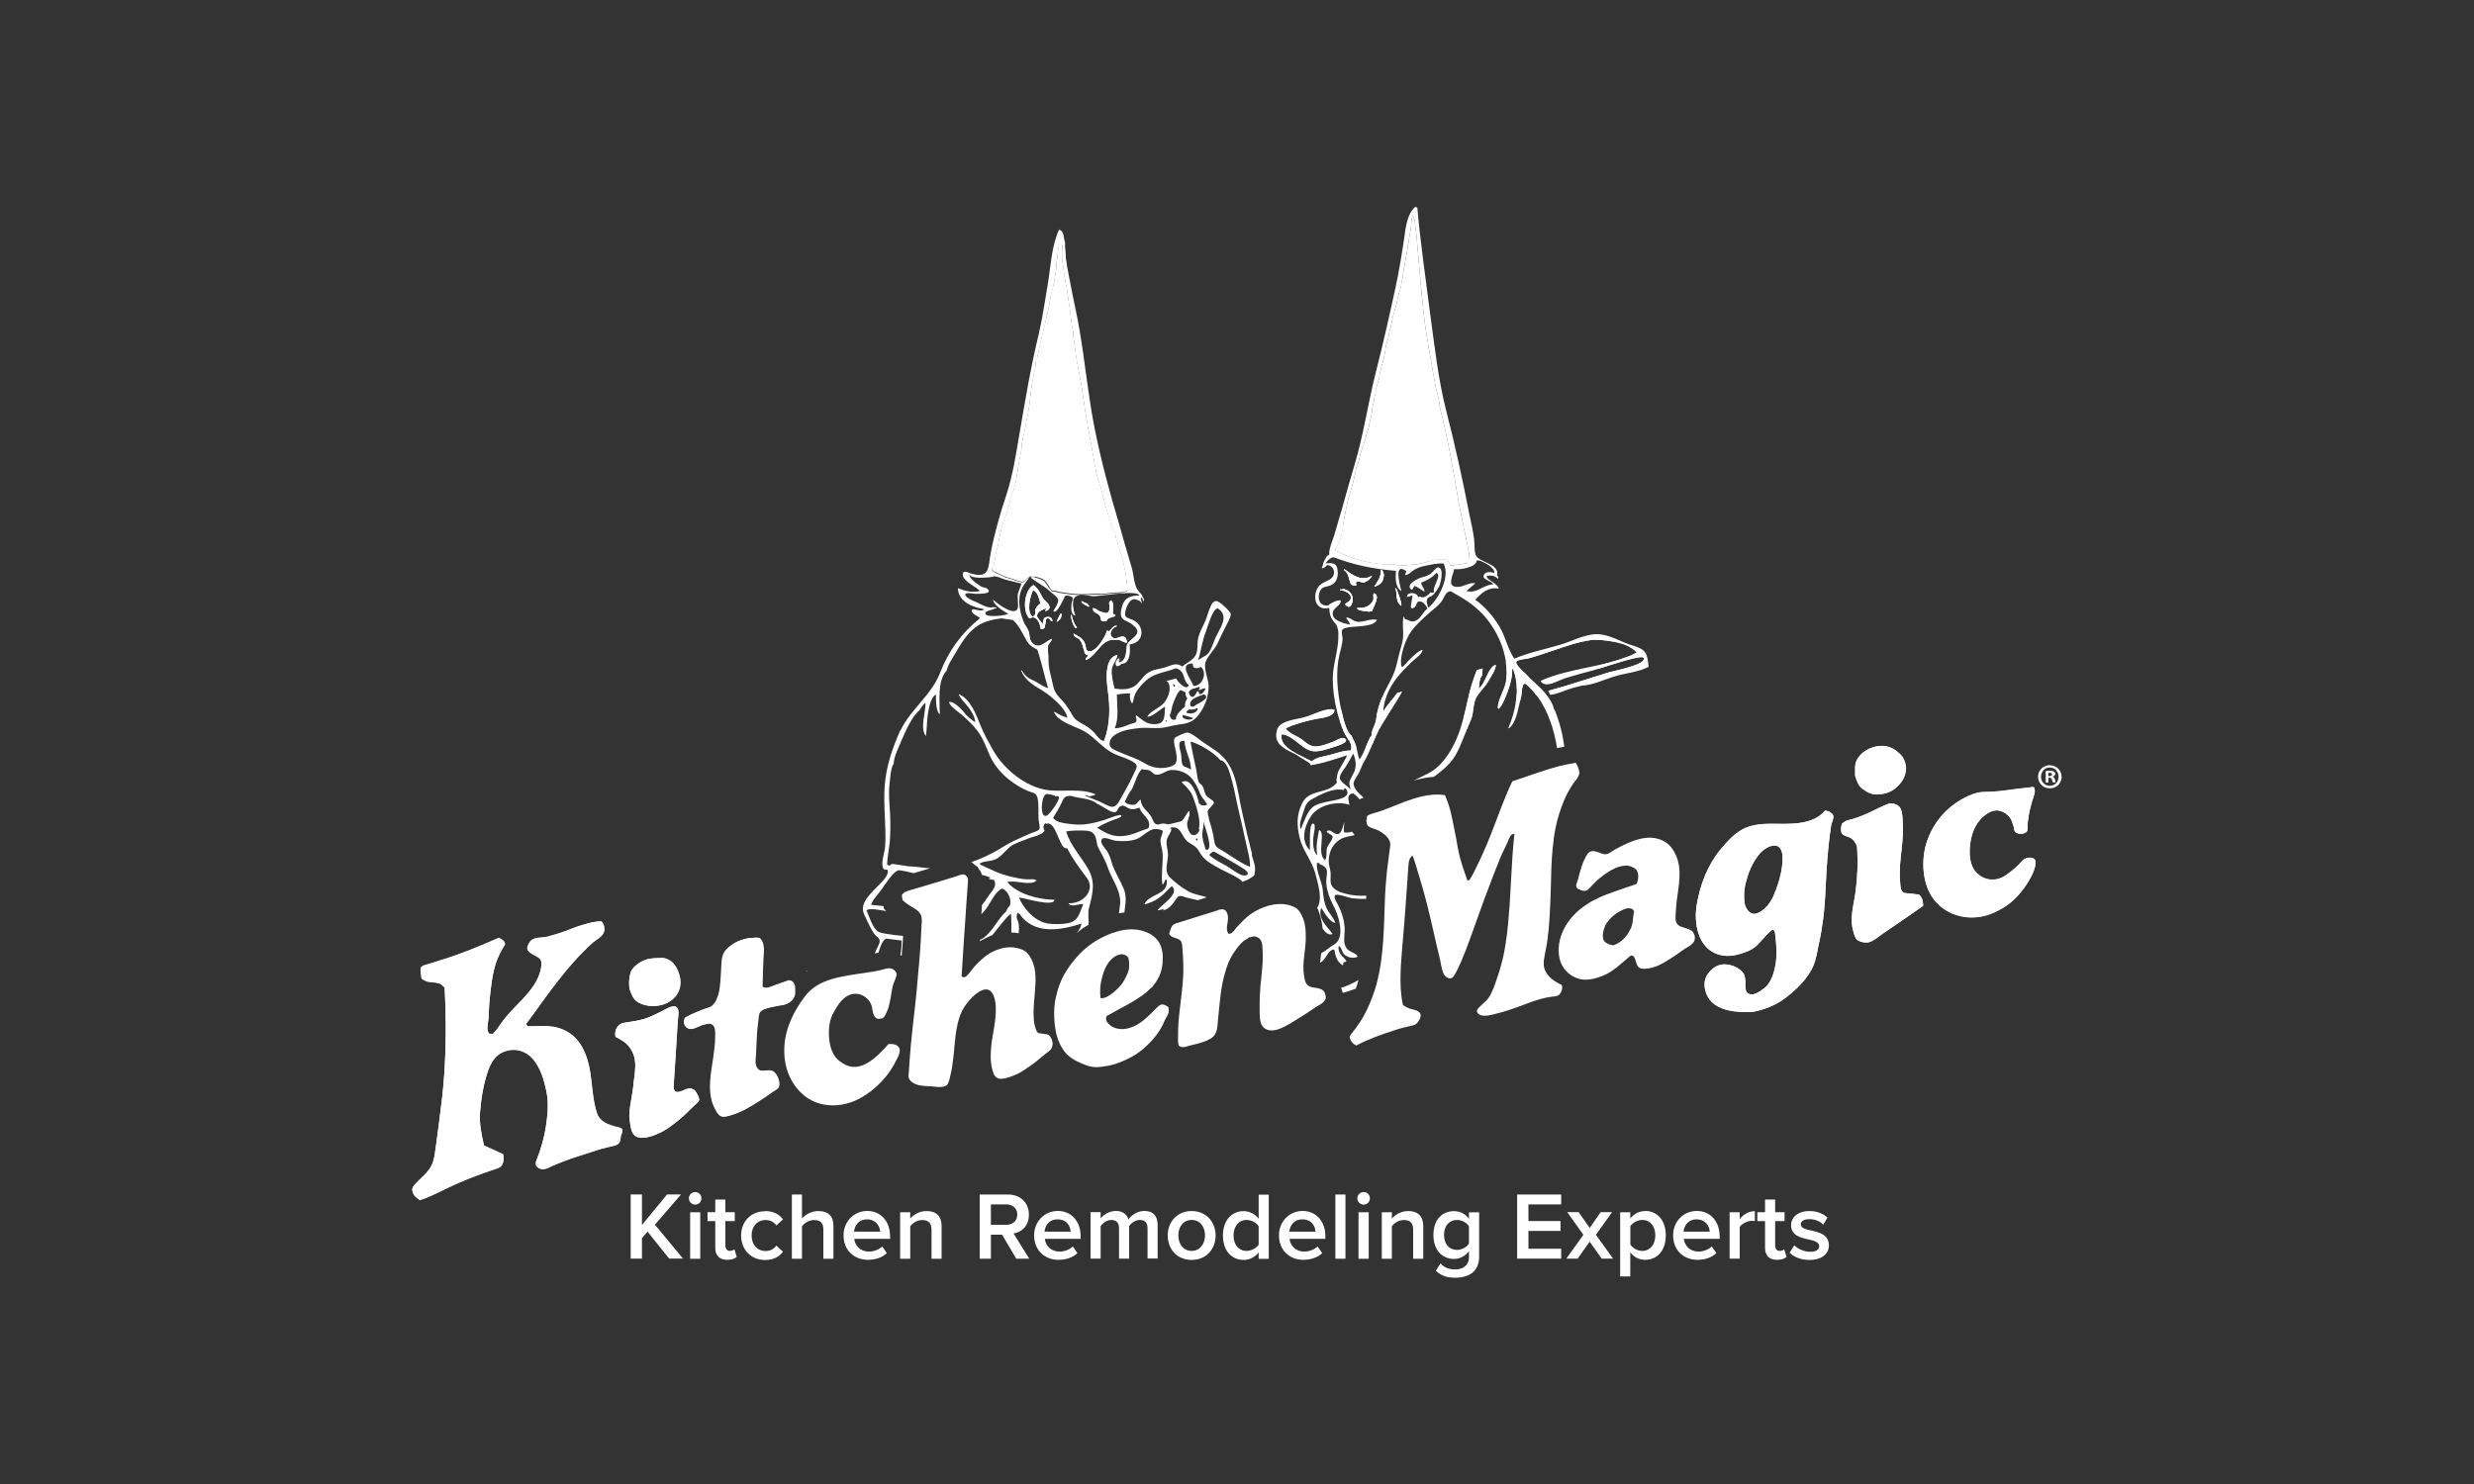 <?xml version="1.0" encoding="UTF-8"?><svg id="Layer_1" xmlns="http://www.w3.org/2000/svg" viewBox="0 0 250 150"><rect x="0" y="0" width="250" height="150" fill="#333333" stroke="none"/><g id="Layer_1-2"><path d="m103.96,58.37c-.25.34-.5.65-.67.98.13-.41.35-.81.67-.98Z" style="fill:#fff; fill-rule:evenodd;"/><path d="m105.92,66.24c0,.29.01.59.05.88-.01-.03-.02-.07-.02-.1-.05-.38-.08-.68-.05-1.07.01.1.02.2.02.29Z" style="fill:#fff; fill-rule:evenodd;"/><path d="m106.62,60.1c-.18-.15-.37-.29-.47-.39-.61-.59-1.33-.89-1.96-1.4.03-.01.06-.01.08-.01.28.01.63.2.83.34.53.4,1.03.95,1.53,1.47Z" style="fill:#fff; fill-rule:evenodd;"/><path d="m106.29,64.56c0,.07-.03.13-.07.18h-.01c-.56.32-.76.88-1.62.53-.73-.31-.83-1.45-1.06-2.23.13.24.3.46.4.73.14.36.05.8.33,1.14.74.83,1.36-.1,2.02-.34Z" style="fill:#fff; fill-rule:evenodd;"/><path d="m105.49,62.52c-.05.19-.1.41-.15.61-.09-.34-.38-.46-.51-.78h-.03c-.07-.54.52-.68.91-.88-.03.1-.05.2-.1.29.14.03.26-.07.38-.17.29-.45-.4-.8-.61-1.14-.26-.46-.45-.99-.95-1.31-.85.46-1.09,2.24-.61,3.09.31.56.29.07.69.19.41.15.61.76.66,1.17.14.02.26-.03.38-.12.07-.22.07-.46.15-.66-.08-.15.02-.24.16-.34.17.07.32.19.37.34h.09v-.03h.03c0-.49-.57-.54-.88-.26Zm-.85-.95c-.12.31.12.59-.29.76-.64-.41-.27-2.12.05-2.68.51.24.58.85.73,1.33-.24.22-.36.31-.49.59Z" style="fill:#fff; fill-rule:evenodd;"/><path d="m107.11,60.6c-.14.41-.21.85-.49,1.16-.05,0-.1-.01-.14-.05.16-.19.56-.87.51-1.14-.01-.06-.04-.12-.1-.19l.22.22Z" style="fill:#fff; fill-rule:evenodd;"/><path d="m106.77,62.87c.05-.25.27-.57.41-.86l.05-.02c.15.34-.14.71-.46.88Z" style="fill:#fff; fill-rule:evenodd;"/><path d="m107.46,60.64s-.03.06-.05.1c.03-.12.06-.22.1-.29.1-.18.11-.23.15-.24-.08.1-.11.26-.2.43Z" style="fill:#fff; fill-rule:evenodd;"/><path d="m108.17,60.19c-.06-.02-.12-.04-.17-.05.18,0,.52.06.59.1-.21.54-.28,1.43.09,1.92-.38-.13-.36-.74-.33-1.07.04-.54.38-.73-.17-.9Z" style="fill:#fff; fill-rule:evenodd;"/><path d="m108.29,62.13c.09.41.24.95.54,1.27-.2.43-.66-.86-.59-1.24l.05-.03Z" style="fill:#fff; fill-rule:evenodd;"/><path d="m109.26,60.79s.02-.02.05-.02l.61.26v.1c.05.02.12.07.17.14-.03.02-.07.03-.1.05-.24-.15-.63-.27-.73-.54Z" style="fill:#fff; fill-rule:evenodd;"/><path d="m110.47,61.45c.2.07.41.14.54.29.64.19,1.07.51,1.12-.34,0-.26-.17-.59.15-.68l.04-.03v.03c.32.33.12.9.15,1.33l.24.1c.02.07,0,.09-.05.12v.02c-.31.1-.76.15-.85.49-.78.12-.44-.21-.69-.56-.21-.31-.78-.29-.66-.78Z" style="fill:#fff; fill-rule:evenodd;"/><path d="m112.91,66.19c0,.08-.02.16-.04.23-.44.26-.77,1.09-.84,1.48-.14.83.1,1.82.2,2.68.17,1.53.12,3.18-.52,4.6-.43.02-1.44-1.26-1.8-1.54-.66-.49-1.24-.61-1.61-1.33-.4-.82-1.12-1.39-1.54-2.17.24.35.56.65.83.98.29.38.52.75.76,1.16.26.49.61.66,1.12.95.45.24.8.52,1.14.88.22.24.56.8.95.78.63-1.68.63-3.36.38-5.11-.12-.9-.41-3.3.95-3.58Z" style="fill:#fff; fill-rule:evenodd;"/><path d="m108.48,64.03c.59.34,1,.49,1.19,1.12.1.31,0,.66.43.68.69.03,1.64-1.53,1.76-2.11l.21.09c.24-.21.39-.56.76-.58v.02h.02v.05c-.45.12-.9.8-.41,1.14.44.29.86-.38,1.31.02l.17.46c-.33.15-.78-.38-1.11-.24-1.54-.22-1.81,1.44-3.07,2.04-.09-.16.03-.31.22-.41-.03-.02-.03-.07-.03-.09-.24-.05-.38-.19-.36-.41-.17-.39-.19-.85-.49-1.17-.21-.24-.56-.17-.61-.61Z" style="fill:#fff; fill-rule:evenodd;"/><path d="m115.1,64.18c-.12.63-.59.7-1.07.92,0,.77,0,1.46-.49,1.9-.05.02-.11.02-.17.02-.19.23-.35.28-.46.22.11-.29.19-.51.26-.73-.04.15-.05.31-.08.45.52-.14.69-.58.76-1.06.1-.54-.07-.76.31-1.1.52-.49,1.27-.89.53-1.58.29.21.49.49.4.95Z" style="fill:#fff; fill-rule:evenodd;"/><path d="m113.21,59.92c.21-.04.43-.07.65-.09.34-.05.41-.17.8-.05.25.05.34.19.62.21.07.1.12.22.12.34-.98.1-1.56.12-1.88,1.14-.17.58-.08.91.24,1.17-.32-.18-.52-.4-.38-1.07.19-1.12.76-1.38,1.85-1.38,0-.36-.95-.36-2.01-.27Z" style="fill:#fff; fill-rule:evenodd;"/><path d="m137.02,75.39c-.07-.23-.18-.45-.28-.67-.14.04-.27.09-.41.13h0c.19.32.31.66.16,1.03-.71-.03-1.46.28-2.14.45-.61.15-1.31.22-1.8.64-.95-.56-3.41-1.36-3.02-2.75,1.27.14,2.05,1.66,3.28,1.73.66.02,1.45-.27,2.05-.46.15-.05.91-.27,1.12-.52-.91.3-1.84.59-2.76.76-.2.04-.35.04-.5,0,.13.02.28.01.45-.02.95-.19,1.89-.49,2.83-.8.05-.09.01-.18-.16-.27-.28-.15-.9.26-1.16.36-.54.19-1.24.49-1.83.46-.58-.03-.92-.44-1.38-.76-.49-.34-1.24-.56-1.56-1.07.95-.46,2.02-.73,3.06-.95.42-.08,1.6-.17,1.85-.72l-5.4,1.62c.78.52,1.56,1.05,2.33,1.56.38.26.61.48.88.57-.3-.07-.53-.27-.95-.54-.78-.49-1.59-.98-2.37-1.49,0,.36-.17,1.19,0,1.49.12.21.73.43.95.59.25.15.6.4.94.66l.95.6s.01,0,.02.01c.21.1.41.18.6.19.29.02.78-.24,1.05-.31.66-.2,1.28-.39,1.94-.59.45-.14.91-.27,1.36-.41-.03-.17-.07-.34-.12-.52Zm-.43-1.02c-.54-.36-.88-1.87-1.02-2.53-.01-.03-.01-.06-.02-.09l-.42.13c.05.23.12.46.19.69.17.57.34,1.14.62,1.66.1.19.25.38.37.6.14-.05.27-.09.41-.14-.05-.1-.09-.2-.13-.31Zm1.99,1.05v-1.07h-.02c-.24.4-.41.86-.6,1.31.2-.06.4-.12.61-.18.01,0,.02-.01.03-.01v-.05h-.02Zm2.6-5.36c-.44.6-.98,1.15-1.35,1.78h-.05c-.01-.45.11-.96.3-1.46l-.44.13c-.3.73-.51,1.44-.59,2.22-.04.38-.35.89-.44,1.3-.01.02-.01.04-.01.06h.01v1.29c.29-.72.58-1.45.98-2.1.59-.97,1.19-1.92,1.8-2.89.06-.12.17-.29.27-.49l-.48.14Zm10.55.11c-.22.54-.43,1.09-.37,1.43l.15-.04c.3-.32.6-1.06.78-1.56l-.56.17Zm.42-3.29c.12.74.14,1.5-.02,2.21-.06.27-.23.66-.39,1.06l.56-.17h.03v-3.15c-.06.02-.11.03-.17.05Zm-2.72,2.72c.05-.36.07-1.09.34-1.33,0-.19.02-.43.05-.7-.19.06-.39.12-.59.17-.33.86-.62,1.79-.69,2.08-.12.48-.22.94-.33,1.4l.79-.24c.03-.13.07-.26.13-.38.29-.63.95-1.14,1.29-1.8.24-.43.75-1.12.73-1.61-.83.27-1,1.9-1.73,2.41Zm5.03-3.06c.81-.22,1.62-.5,2.44-.78v-.29l-4.58,1.36v3.07c.03-.07.06-.14.08-.2.21-.54.45-1.49.36-2.07h.12c.27.64.38,1.33.38,2.05l.56-.16c.06-.33.19-.56.46-.3l.03-.02v.04h.02v.03s.05.04.07.07l.77-.23c-.34-.32-.69-.64-.98-.96-.2-.19-1.07-.95-.98-1.24.05-.24,1-.31,1.24-.36Zm.77,2.62l-.77.22c.32.3.62.65.89,1.01l.84-.25c-.3-.35-.63-.67-.96-.98Zm.58-.17c.28.23.68.19,1.09.06v-.38l-1.09.32Zm.68.84s0,.05-.02.05l.1.15.33-.1v-.22c-.14.05-.27.08-.41.12Zm-3.21-.09c0,.44-.05.89-.12,1.32l.42-.13c.04-.15.07-.29.11-.41.05-.17.06-.6.12-.93l-.54.15Zm6.01-4.97c-.81.24-1.59.46-2.39.71v.29c1.26-.44,2.54-.88,3.84-1.07.19-.03.44-.04.74-.02v-.36c-.52-.27-1.69.33-2.19.45Zm2.18,3.54c-1.52.47-3.03.98-4.57,1.4v.22l4.58-1.38v-.24Zm.01-3.99v.36c.53.01,1.18.1,1.81.24l-1.81-.61Zm4.57,1.53l-1.57-.53c.4.18.74.39.91.65-.15.08-.31.15-.47.22l1.13-.34Zm-3.65,2.17c-.3.09-.62.19-.92.29v.24l4.84-1.49-.24-1.15-1.85.56s-.02.01-.03.01c-.63.24-1.28.42-1.94.59l-.81.24h0s.03,0,.03,0v.31c1.3-.4,4.46-1.48,4.62-1.12.36.71-3.28,1.36-3.7,1.52Zm-14.18,3.22c-.11.49-.22.96-.35,1.44l.9-.27s0-.03,0-.04c.09-.42.11-.93.23-1.36l-.79.24Z" style="fill:#fff; fill-rule:evenodd;"/><path d="m107.06,23.11s.04-.01.04.02h-.04v-.02Z" style="fill:#fff; fill-rule:evenodd;"/><polygon points="107.11 23.13 107.11 23.14 107.1 23.13 107.11 23.13" style="fill:#fff; fill-rule:evenodd;"/><path d="m116.36,99.63h-.1c.02.06.05.12.08.19.04-.04.08-.09.13-.13-.04-.01-.08-.04-.11-.06Zm.35-.25s-.01.02-.02.03c.01.01.02.01.03.01,0-.01-.01-.03-.01-.04Zm9.81-13.06c-.36-1.38-.68-2.77-.99-4.18-.54-2.3-.54-4.77-2.63-6.23-.41-.29-.83-.56-1.27-.85-.33-.22-1.23-1-1.65-1.02-.2,0-1.22.43-1.29.58-.17.29.1,1.1.15,1.39.12.8.19,1.28-.66,1.51-.88.22-1.71.12-2.49-.36-.88-.54-1.75-.76-2.68-1.19-.56-.24-1.02-.39-.85-1.05.1-.36.43-.63.78-.8.66-.36,1.58-.46,2.31-.54.68-.05,1.36.05,2.02,0s1.28-.29,1.97-.36c1.02-.12,1.53-.39,2.11-1.29.52-.83.71-1.46.78-2.39.05-.78-.39-1.51-.36-2.33,0-.66.97-1.51,1.28-2.21.25-.56.52-1.09.79-1.63.14-.29.56-1,.53-1.31-.02-.22-.75-.88-.94-1.02-.34-.27-.54-.39-.83-.17-.29.21-.64,1.51-.78,1.85-.27.61-.64,1.21-.76,1.87-.1.54.02,1.14-.24,1.63-.26.52-.92.78-1.36,1.15-.61-.41-.95-.17-1.58.04-.69.24-1.39.22-1.97.66-.49.36-.78.98-1.31,1.31-.62.36-1.31.32-1.97.22-.15-.59-.34-1.38-.27-1.99.06-.43.38-.76.5-1.16.02-.07.04-.15.04-.23-1.36.27-1.07,2.68-.95,3.58.24,1.76.24,3.44-.38,5.11-.39.02-.73-.54-.95-.78-.34-.36-.69-.64-1.14-.88-.52-.29-.86-.46-1.12-.95-.24-.41-.46-.78-.76-1.16-.27-.33-.59-.63-.83-.98-.01-.01-.02-.03-.02-.04-.02-.02-.03-.05-.04-.07-.03-.04-.05-.07-.06-.11-.06-.07-.09-.15-.12-.23-.12-.35-.19-.76-.28-1.15-.02-.09-.04-.17-.06-.26-.01-.05-.03-.09-.04-.14-.04-.15-.08-.31-.1-.47-.03-.15-.06-.3-.07-.46-.01-.02-.01-.03,0-.04v-.02c-.04-.29-.05-.59-.05-.88,0-.09-.01-.19-.02-.29h0c-.01-.26-.03-.55.02-.75.04-.16.19-.28.28-.44h.01c.04-.06.06-.12.07-.19-.66.24-1.28,1.17-2.02.34-.28-.34-.19-.78-.33-1.14-.1-.26-.27-.49-.4-.73,0-.01,0-.01,0-.02-.03-.05-.05-.1-.07-.15-.32-.76-.52-1.61-.46-2.42.02-.42.14-.78.3-1.08,0-.01,0-.01,0-.02.17-.33.41-.64.67-.98-.07.01-.13.05-.2.11-.19.17-.29.36-.56.32-.27-.05-.57-.15-.83-.25-.36-.14-.74-.19-1.07-.36-.29-.17-.61-.26-.9-.45-.15-.12-.22-.12-.17-.32.05-.14.17-.29.22-.45.02-.08,0-.15.02-.22,0-.05.05-.1.05-.15.05-.14.05-.24.05-.4.02-.34.16-.66.24-.98.12-.68.24-1.33.43-2.02.14-.58.43-1.19.56-1.75.08-.29.2-.59.27-.9.07-.34.22-.65.32-.99.01-.02.01-.04.02-.06.02-.08.05-.16.06-.24.1-.3.16-.64.22-.95v-.02c.05-.29.1-.59.15-.88.05-.33.09-.7.17-1.04.07-.34.17-.69.19-1.05.02-.61.17-1.26.34-1.87.04-.27.12-.54.14-.8.05-.32.15-.59.19-.91.12-.68.2-1.35.27-2.06.07-.59.17-1.19.29-1.78.05-.34.17-.66.21-.97.03-.15-.02-.34.03-.46.02-.12.09-.19.12-.34.26-1.33.61-2.63.92-3.94.17-.66.29-1.28.39-1.94.05-.32.1-.59.19-.88.12-.34.17-.73.24-1.09.07-.34.12-.69.17-1.05.05-.29.02-.59.07-.87.05-.32.1-.62.12-.93,0-.24.05-.73.29-.85.11.04.15.14.15.26.02.14-.01.33-.03.52-.02.34,0,.73.05,1.07.1.73.19,1.49.34,2.21.17.75.21,1.51.36,2.26.14.75.12,1.51.31,2.23.07.29.05.66.1.98.07.4.12.8.17,1.21.17,1.49.54,2.82.73,4.29.22,1.53.46,3.11.76,4.62.16.78.28,1.59.43,2.37.14.7.24,1.46.49,2.13.26.69.39,1.44.59,2.17.21.78.46,1.53.73,2.3.12.29.26.57.34.81.02.17.05.34.09.49.08.17.12.34.17.52.07.28.19.58.29.87.12.34.17.71.27,1.07.19.73.28,1.47.36,2.19,0,.07.01.17.01.26.02.12.02.24-.04.29-.07.1-.38.15-.51.17-.34.07-.71.02-1.05.07-.36.05-.71.1-1.07.12-.29,0-.51-.05-.78-.02-.71.07-1.53.07-2.23,0-.39-.05-.76-.1-1.14-.17-.17-.05-.34-.07-.52-.12-.12-.02-.26,0-.34-.05-.12-.07-.24-.36-.33-.49-.12-.14-.24-.38-.39-.52-.24-.19-.66-.31-.95-.36-.12-.01-.23-.02-.34-.02-.02,0-.05,0-.08.01.63.52,1.35.82,1.96,1.4.1.1.29.24.47.39.09.08.18.16.24.24.02.01.03.03.03.04.06.07.09.13.1.19.05.27-.34.95-.51,1.14.04.04.09.05.14.05h.03c.26-.06.57-.66.73-.97,0-.01.01-.02.01-.03,0,0,0-.01.01-.02.02-.04.04-.08.05-.1.09-.17.12-.33.2-.43,0,0,.01-.01.02-.01.05-.06.11-.08.24-.06.02-.01.04-.01.07,0,.05.01.11.03.17.05.56.17.21.36.17.9-.03.33-.05.94.33,1.07.01.01.03.02.05.02-.01-.02-.01-.05-.02-.07-.03-.08-.05-.17-.08-.27-.03-.09-.05-.19-.07-.3-.01-.05-.03-.11-.03-.16-.09-.41-.09-.83.18-1.09.41-.36,1.31-.14,1.8-.09.33.03,1.58-.17,2.7-.27h.01c1.06-.09,2.01-.09,2.01.27-1.09,0-1.66.26-1.85,1.38-.13.67.06.89.38,1.07h.01c.23.13.53.24.82.49.04.03.07.06.1.09h.01c.75.7-.01,1.1-.53,1.59-.38.34-.21.57-.31,1.1-.07.49-.24.92-.76,1.06.03-.14.04-.3.08-.45.01-.03.01-.05.02-.08-.43.18-.47.7-.28.81.1.06.26.01.46-.22.06,0,.12,0,.17-.02.78-.11.75-1.4.68-1.95,1.51-.14,1.56-1.9.34-2.46-.64-.29-.95-.19-.73-1.02.14-.49.45-1.24,1.09-1.05v.03c.22,0,.43.17.54.38.02-.24-.24-.51,0-.63l.14.38c.34-.09-.54-1.07-.63-1.23-.34-.64-.34-1.49-.54-2.17-.46-1.51-.88-3.01-1.31-4.53-.95-3.16-1.8-6.35-2.44-9.56-.64-3.23-.95-6.52-1.49-9.75-.26-1.59-.63-3.11-.92-4.67-.24-1.34-.66-2.97-.57-4.34-.16-.31-.07-1.21-.61-1.28v-.02c-.78,1.73-.83,3.67-1.14,5.52-.29,1.68-.52,3.33-.9,4.98-.83,3.44-1.41,6.88-1.99,10.32-.34,1.99-.66,4.06-1.29,5.98-.64,1.9-1.21,3.92-1.59,5.89-.26,1.38-.04,2.56-1.85,2.11-.4-.09-.97-.49-.97.07,0,.66,1.36,1.24,1.73,1.64-.71.24-1.58,0-2.23-.27.04,1.36,1.51,1.95,2.65,2.12-.29.41-1.19-.24-1.24.14-.05.34.66.57.83.78-1.87,1.49-3.18,3.31-4.04,5.53-.85,2.23-2.96,3.65-3.98,5.79h-.03c-.8,1.8-1.44,3.65-1.58,5.64-.15,2.02.17,4.04.05,6.08-.03.61-.52,1.83-.15,2.31.07.09.36.05.39.09.09.29-.05.52-.22.79-.76,1.06-2.82,2.33-2.14,3.72.31.63.64,1.46,1.07,2.02.19.26.43.26.49.61.05.31-.34.85-.43,1.14-.02.05-.04.1-.05.16.12-.03.24-.06.36-.08.23-.79.52-1.43.85-1.41l1.49.19c.01.46-.04.96-.13,1.46.05.02.09.05.13.08.07-.67.11-1.34.15-2.01-.6-.05-1.18-.12-1.71-.21-.31-.07-.68-.09-.9-.28-.51-.44-.83-1.52-1.09-2.09.29-.29,1.55.01,2,.07-.1-.09-.22-.2-.25-.29-.02-.06-.02-.13-.02-.21-.42-.04-.85-.08-1.26-.13.12-.49.66-1.02.94-1.4.37-.46,1.29-2.07,1.9-2.1.51.07.99.17,1.45.3h0c.56-.16,1.1-.32,1.66-.49-.69-.05-1.37-.18-2.06-.2-.27,0-.57-.1-.86-.12-.28-.03-.66-.12-.92-.12-.12,0-.19.29-.49.07,0-.71.19-1.54.26-2.26.08-.97.08-1.92.03-2.92-.05-.97-.17-1.99-.05-2.96.07-.57.1-1.61.41-2.05.05-.83.54-1.7.85-2.48.36-.85,1.02-2.33,1.78-2.95.14-.26.34-.56.59-.75.04.95-.59,2.56.04,3.38.1-.66.1-1.31.17-1.97.08-.61.27-1.99.86-2.23-.03.46,0,1.78.38,1.99,0-1.31-.26-3.25.61-4.33h.05c.15-.71.76-1.56,1.12-2.19.43-.75.97-1.56,1.66-2.14.78-.68,1.82-.92,2.82-1.04.41.09.83.12,1.14.17v.02c.49.41.85,1.12,1.16,1.68.37.71.54.93,1.29,1.29.43,1.24.69,2.58,1.09,3.89-.49-.12-.87-.46-1.31-.68-.7-.37-.9-.37-1.35-1.12v.02h-.03s0,.03-.02.05c.59,1.38,1.97,1.71,3.01,2.61.54.45,1.56,1.38,1.64,2.11-.05,0-.08,0-.12-.02v-.03c-.41-.07-.78-.33-1.17-.54,0,0-.02.03-.05.05.44,1,2.21,1.44,3.07,1.92,1.11.66,1.87,1.73,3.03,2.29.59.26,1.31.45,1.85.78.57.33.44.54.2,1.04-.36.78-.76,1.56-1.19,2.29-.24.38-.52,1.18-1.02,1.23-.32.05-1.05-.41-1.36-.54-.46-.19-.95-.36-1.41-.58v-.05h.15c.24.24.58.02.85-.05v-.05c-1.47-.63-3.23-.22-4.77-.41-2.23-.29-4.46-2.11-5.55-4.03-.46-.83-.92-1.61-1.26-2.47-.43-1.09-1.02-2.7-2.19-3.2-.05.24.71.99.9,1.26.34.43.69.97.74,1.56-.34-.17-.64-.49-.93-.73-.24-.36-1.26-1.49-1.73-1.29.17.52,1,1,1.42,1.38.54.49,1.09,1,1.51,1.59.56.75.85,1.65,1.24,2.51.46.99,1.28,1.92,2.18,2.56.54.38,1.03.7,1.64.94.59.24.85.17.97.76.15.66.05,1.46.1,2.14.02.22.19.78.07.97-.1.19-.73.34-.93.44-.51.24-1.04.45-1.56.7-.63.29-1.19.66-1.77,1-.83.48-1.71.88-2.62,1.18.19.1.35.27.53.42l.02-.02c.1.07.14.16.22.26h-.03c.15.19.27.36.34.61v.02c.24.05.52.14.88.27h-.03v.05c-.05,0-.12.02-.17.05.12.09.32.14.52.12.41.68-.17,1.09-.59,1.73-.19.29-.38.57-.6.84h0s-.01.08-.01.11c-.02.27-.03.54-.05.81.16-.15.32-.35.52-.6.43-.59.85-1.65,1.56-1.99.63.17,1.04,1.21.78,1.75-.17.12-.27.34-.34.54-.85.76-1.31,1.9-2.19,2.61-.14.11-.29.2-.47.27,0,.05-.01.09-.01.14.41-.21.83-.44,1.26-.61.03-.04.07-.09.1-.13.54-.63,1.17-1.56,1.78-2.04.05.64.05,1.27.04,1.91.24,0,.5.02.74.07.05-.48.06-1.01-.15-1.39-.09-.22-.07-.46.05-.68h.05v.07h.1c1.49,2.21,4.23,1.7,6.3,1.02-.12.51-.24.64-.49.95.31-.26.65-.51,1-.71.07-.04.13-.08.2-.11.05-.6-.11-1.13.06-1.76.36-1.39.66-2.56-.09-3.87-.74-1.29-1.78-2.36-2.24-3.8.49-.12,1.47-.12,1.97-.09.52.02.81.19,1,.63.14.36.1.73.29,1.1.36.7.71,1.26.97,2.04.41,1.19,1.26,2.18,1.24,3.5-.01.31-.09.7-.13,1.09.18-.04.36-.07.55-.08.09-.86.28-1.55-.07-2.42-.39-.93-.93-1.71-1.22-2.66-.09-.38-.24-.75-.43-1.09-.19-.29-.83-.88-.54-1.26.22-.29,1.02.14,1.38.17.71.07,1.47.07,2.12-.17.51-.17,1.35-1.07,1.85-1,.26-.02.56,0,.78.17.02.34-.2.59-.22.93-.02.45.19.92.22,1.38.04,1.09-.17,1.99-.03,3.09h.05v.02h.02c.1-.15.17-.34.24-.49.05,0,.08.02.13.02.24,1.54-1.85,1.41-2.26,2.49.49-.12.97-.32,1.4-.61.57-.37.88-.83,1.38-1.24.86.78-1.06,1.85-1.44,2.44.22,0,.44-.08.64-.15l-.1.17c.44-.12.69-.29,1.03-.73.53-.69.43-.9,1.23-.61.27.09.76.18,1.26.3h.01c.3-.09.6-.19.9-.29-.64-.22-1.3-.27-1.9-.63-.66-.36-1.24-.83-1.8-1.35-.66-.66-.24-1.45-.22-2.31,0-.46-.19-.95-.14-1.41.04-.46.43-.75.49-1.19-.05,0-.1-.05-.12-.09.02-.03.04-.03.02-.05.95-.24,1.07.63,1.54,1.21.29.36.66.43.99.73.27.22.34.44.54.74.5.75,1.24,1.07,2.02,1.51.39.22,2.12.97,2.16,1.28.27-.09.59-.21.83-.38.44-.31.39-.17.46-.71.07-.51-.19-1.14-.34-1.66Zm-8.61-13.43v.03c-.05,0-.1.02-.14.02-.03-.07,0-.09.04-.12.05,0,.1.03.13.07h-.03Zm.93-.19c-.37.19-.57-.09-.64-.41.19-.31.19-.83.36-1.21.17-.43.39-1.07.73-1.34l.52.25c-.03.21.02.43.17.61-.17.21-.27.54-.24.85-.32.19-1,.88-.9,1.26Zm-.27-3.55c.17.07.24.19.07.26-.07-.07-.12-.17-.07-.26Zm1.97,3.46c-.31.33-1.36-.03-.97-.34l.97.29v.05Zm-.66-.57c0-.12.07-.19.17-.24.05-.02.1-.05.1-.1.26.03.56.05.78-.12.02,0,.07.03.12.05-.15.49-.74.57-1.17.41Zm.83-.66c-.54.22-.54-.31-.27-.61.25-.26.86-.46,1.22-.59.85.44-.93,1.02-.95,1.19Zm1.12-1.8c-.12.29-.29.59-.61.59v-.03h-.03c0-.09-.05-.19-.1-.26h-.12c-.21.51-.58.9-.85.1.12-.25.39-.41.69-.41v-.03c.12-.02.24-.07.33-.12.17.1.1.19-.02.29l.02.05c.22-.05.44-.22.69-.17Zm.05-5.81c.19-.5.63-2.17,1.16-2.29,1.29.83.17,2.05-.26,3.09-.17.43-.39,1.09-.69,1.47-.24.28-.71.43-1,.68h-.02c.31-.93.41-1.99.81-2.94Zm-1.42,3.3h.07c-.05.59.46.52.85.34v.02c.64.61.12,1.95-.8,1.9-.02-.41-1.61-2.24-.12-2.26Zm-7.59,3.14c.45-.1.87-.12,1.33-.12-.07.33-.02.68.15.97.04-.03.07,0,.09.02.12-.24.1-.58.22-.78.12-.51.95-1.4,1.42-1.73.75-.54,1.89-.68,2.75-1.02,1.04.29.63,1.29,1.31,1.68-.24.69-1.15-.33-1.29-.66l-.97.27v.02h.02c0,.05.05.07.1.05.43.64.07,1.56-.34,2.09-.43.56-1.41.85-1.73,1.44.49.07,1.34-.8,1.8-1-.07,1,.05,1.76-1.11,1.76-.83,0-1.17-.46-1.81-.9-.12.26.17.45-.04.7-.08.08-.46.15-.59.2-.49.19-.95.41-1.54.41.46-1.02.22-2.33.22-3.41Zm-10.06-8.64c-.45.73-2.18-.71-2.46-.95v.02h-.02c.17.59,1.04,1.12,1.54,1.39-.15.19-2.02.38-2.24.09-.31-.41.68-.41.9-.63.05,0,.07,0,.12.02v-.02s.05,0,.05-.05c-.26-.15-.46,0-.73-.05-.49-.07-.93-.36-1.38-.56-.15-.05-1.17-.46-1.03-.78.1-.2.83-.03.98-.03.38,0,1.92.05,1.19-.54-.12-.09-.41-.09-.57-.19-.36-.22-1.09-.71-1.21-1.14.07-.02.14.02.19.1.49.24,1.71.14,2.26.04v-.04c.39-.03.81.24,1.17.33.58.15,1.09.27,1.65.41-.09.34-.26.66-.36,1.02-.09.39.12,1.29-.05,1.54Zm16.84,13.31s.04.01.05.02c.03,1,.69,1.92.64,2.92-.22-.26-.64-.24-.81-.46-.16-.19-.14-.92-.19-1.19-.07-.38-.49-1.38.31-1.28Zm-13.87,5.38c.29.05.71.05.9.24.9-.26-.33,1.36-.54,1.61-1.19,1.44-.99-1.9-.36-1.85Zm2.04,5.45c.44.88,1.07,1.76,1.64,2.54.36.49.75.87.66,1.53-.17.98-1.19,1.56-2.12,1.52l-.02.04c.34.41,1.02-.02,1.49.05-.39.85-.46,1.71-1.52,1.92-.61.12-1.4.12-1.99.05-1.33-.17-2.53-1.49-2.99-2.63.41-.02,3.51,1,3.58.22-1.59-.03-3.7-.54-4.77-1.8.88-.2,1.82.29,2.75.02v-.05c.07-.02.17-.07.24-.12-.34-.21-.68-.09-1.04-.12-.54-.02-1.15-.17-1.66-.29-1.12-.26-2.04-.75-3.04-1.21v-.12c.56-.29,1.21-.15,1.78-.52.56-.36.95-.97,1.48-1.31.5-.29,1.07-.43,1.61-.68.46-.19,1.41-.31,1.66-.81-.19-.21-.14-.63.1-.73.02,0,.07,0,.07.07,1.02-.43,1.33,2.78,2.11,2.44Zm8.23-1.99c-.85.26-1.58.68-2.51.78-1.12.12-1.78-.29-2.68-.83.57-.34,1.02-.56,1.66-.8.17-.08.76-.2.8-.41.05-.29-1.48.33-1.68.41-1.02.31-2.11.58-3.18.45-.56-.07-1.73-.12-2.04-.66.29-.49.59-.95.83-1.46.24-.52.29-.76.95-.76.85.29,2.01.22,2.67.81.44.16,1.29.85,1.73.85.39,0,.29-.49.69-.64.33-.14.58.24.99.32.34.04.57-.05.86-.15.24.81,1.26,1.14.92,2.07Zm4.94,1.19v.05c-.15,0-.17-.1-.1-.22.12.02.15.07.12.17h-.02Zm.34-3.58c-.05-.05-.1-.1-.17-.1-.1-.61-.76-2.8-1.76-2.16.5.46.98.92,1.19,1.58.29.83.81,2.29.54,3.16h.1c-.12.41-.39.74-.85.54-.24-.24-.36-.58-.41-.92-.05-.43.24-.81.24-1.19,0-.49-.15-.19-.36.14-.36.57-.34.62-.9.74-.22.04-.44.12-.66.16-.36.1-.41-.04-.74-.04s-.51.21-.8.02c-.24-.17-.31-.59-.49-.83-.46-.63-.9-.78-1-1.61-.24.1-.29.39-.54.49-.26.1-.9,0-1.04-.26h-.03c.22-.39.44-.97.73-1.26.22-.44.66-1.88,1.03-2.04.26.09.56,0,.75.14.27.1.36.36.64.41.49.1.99-.41,1.49-.46.68-.07,1.48.19,1.97.66.45.44.78,1.12.99,1.66.17.46.54.76.74,1.16-.22.15-.5.1-.66.03Zm.51,4.55c-.17-.56-.38-1.09-.34-1.68.03-.39.17-.73.1-1.12h.02c.12.49,1.12,3.02.22,2.8Zm3.89,2.61c-.46.02-1.33-.71-1.73-.93-.58-.34-1.33-.68-1.8-1.14.12-.19.29-.31.49-.34.93.52,1.85,1.02,2.78,1.61.31.17,1.09.73.26.81Zm-1.8-2.26c-.31-.22-.85-.44-1.07-.73-.17-.25-.21-.93-.29-1.24-.12-.61-.38-1.24-.49-1.88-.12-.61.03-.43.36-.92.08-.12.24-.19.22-.36-.05-.24-.66-.49-.8-.73-.17-.29-.17-.64-.37-.95-.09-.15-.26-.2-.33-.32-.17-.33-.2-.92-.27-1.26-.21-.95-.41-1.9-.59-2.85h.08v-.02c.9.27,2.33,1.12,2.94,1.87.54.08.83.91.97,1.36.34,1.12.57,2.29.81,3.44.24,1.07.51,2.14.73,3.21.17.87.51,1.92.49,2.77-.73-.27-1.68-.93-2.39-1.38Zm-34.92,9.92v.02s.03,0,.04-.01h.01s-.05-.01-.05-.01Z" style="fill:#fff; fill-rule:evenodd;"/><path d="m106.32,105.78c-.07.29-.17.34-.41.54-.17.12-.31.24-.46.36-.34.27-.66.57-1,.81-.7.49-1.35,1-2.16,1.28-.36.13-.76.27-1.14.27-.36.02-.64-.22-.76-.56-.31-.83-.31-1.69-.24-2.59.07-.87.29-1.73.39-2.6.07-.57.13-1.21.06-1.82v-.06c-.03-.2-.07-.39-.13-.58-.1-.34-.24-.56-.41-.68-.41-.32-.99-.06-1.53.39-.09.08-.18.16-.27.25-.49.47-.89,1.06-1.05,1.41-.76,1.63-.68,3.41-.93,5.15-.04.39-.12.83-.21,1.22-.07.29-.17.9-.39,1.11-.21.22-.85.22-1.14.17-.49-.07-.95-.05-1.46-.12-.36-.05-.71-.17-1-.41-.1-.09-.17-.17-.22-.29-.09-.21-.05-.43-.02-.68.05-.85.12-1.73.19-2.58.17-1.85.41-3.68.59-5.53.14-1.73.34-3.48.43-5.23h0c.01-.13.02-.25.02-.37.02-.35.04-.71.05-1.06.03-.36.08-.81-.09-1.15-.01-.02-.02-.04-.04-.06-.15-.28-.42-.45-.71-.62,0-.01-.01-.01-.01-.01-.06-.03-.13-.07-.19-.11-.31-.19-.61-.38-.88-.66-.02-.17-.05-.31-.07-.49.22-.36.52-.39.9-.52.83-.24,1.63-.49,2.46-.73.74-.22,1.44-.43,2.17-.66.31-.1.7-.34.97-.05.24.24.19.44.17.76-.05.56-.08,1.12-.12,1.68-.03.43-.06.88-.09,1.31-.01.17-.02.34-.03.52-.05.76-.1,1.52-.16,2.28-.04.79-.1,1.58-.15,2.38-.03.4-.05.82-.08,1.22.11.12.23.13.36.08.12-.06.24-.18.35-.31h0c.14-.17.25-.33.33-.42.35-.47.74-.84,1.19-1.22l.02-.02c.18-.15.39-.3.61-.43.66-.38,1.44-.63,2.17-.6.05,0,.11,0,.16.01.16.01.31.04.47.08.37.08.74.23.99.51.36.39.59.93.71,1.44.24,1.14.04,2.28-.03,3.44-.03.38-.06.79-.06,1.19,0,.21.01.43.03.65.04.42.13.85.32,1.22.05.07.12.14.22.14l.49.08c.19.02.34.02.49.12.07.04.34.41.34.63.07.17.05.32,0,.49Z" style="fill:#fff; fill-rule:evenodd;"/><path d="m136.68,60.57c0,.57-.31,1.07-.75.52h-.03c.24-.24.71-.34.59-.81-.1-.38-.71-.63-1.05-.61,0-.05-.02-.07-.02-.09.12,0,.27,0,.41-.03.52.15.85.49.85,1.02Z" style="fill:#fff; fill-rule:evenodd;"/><path d="m138.63,58.19c-.05.24-.52.62-.78.66-.24.05-1.07-.31-.78.27-.03,0-.03.02-.03.05-.16.02-.36,0-.51-.1-.22-.41-.22-1.19-.71-1.44,0-.05,0-.07.02-.1.86.62,1.78,1.31,2.78.66Z" style="fill:#fff; fill-rule:evenodd;"/><path d="m138.65,61.75l-.38.09v-.04c-.32-.05-1.07-.05-1.14-.34.68.02,1.16-.07,1.56-.64.21-.31.02-.51.12-.85.75.19-.05,1.33-.15,1.78Z" style="fill:#fff; fill-rule:evenodd;"/><path d="m139.77,58.51c-.14.51-.41.58-.9.8.36-.59.68-.95.68-1.68l.05-.05c.27.29.27.59.17.93Z" style="fill:#fff; fill-rule:evenodd;"/><path d="m141.6,61.23c-.62-.41-.37-1.21-.59-1.77h.05c.14.19.63,1.56.54,1.77Z" style="fill:#fff; fill-rule:evenodd;"/><path d="m149.43,69.6c.05-.36.07-1.09.34-1.33,0-.19.02-.43.05-.7-.19.06-.39.12-.59.17-.33.86-.62,1.79-.69,2.08-.12.48-.22.94-.33,1.4-.11.49-.22.96-.35,1.44-.29,1.12-.68,2.22-1.33,3.29-.56.9-1.19,1.66-2.09,2.16-.56.3-1.07.53-1.57.78.56-.16,1.12-.27,1.69-.34.11-.01.22-.02.32-.02.59-.42,1.15-.88,1.63-1.41.85-.95,1.24-2.26,1.73-3.41h.02c.17-.48.38-.85.51-1.32,0-.01,0-.03,0-.04.09-.42.11-.93.23-1.36.03-.13.07-.26.13-.38.29-.63.95-1.14,1.29-1.8.24-.43.75-1.12.73-1.61-.83.27-1,1.9-1.73,2.41Zm15.52-4.36c-1.17-.36-2.33-1.14-3.58-1.14s-2.56.74-3.72,1.07c-1.54.46-3.16.78-4.63,1.41-.66-.97-.88-2.19-1.46-3.18-.64-1.07-1.47-2.07-2.49-2.78.71-.76,1.36-1.31,2.39-1.12-.14-.56-1.21-.85-1.24-1.26.46-.12.83-.07,1.14.27.08-.15.03-.27-.09-.36.33-1.22-1.95-1.29-2.16-2.1-.15-.45-.08-1.09-.15-1.58-.12-.83-.29-1.63-.47-2.44-.68-3.5-1.44-6.98-2.33-10.44-.83-3.23-1.21-6.71-1.66-10.02-.45-3.54-.97-7.06-1.28-10.61h-.17v-.1c-.92.83-1,2.19-1.17,3.32-.24,1.61-.51,3.23-.85,4.84-.63,2.89-1.28,5.79-2.02,8.68-.78,3.09-1.21,6.21-2.13,9.27-.46,1.54-.88,3.07-1.31,4.6-.22.76-.46,1.49-.66,2.24-.15.61-.66,1.66-.59,2.26-.36.17-.24.22-.46.54-.17.24-.19.63-.29.8.02.02.04.03.04.04.19-.04.37-.16.49-.33.47-.02.81.5.68.93-.14.59-.85.68-1.26.97-.97.69-.85,2.78.71,2.44.03.02.05.05.1.02,0,.52.12.93.41,1.31.29.39.33.29.45.81.08.26.05.59.05.85-.02,1.38-.56,2.73-.56,4.13,0,1.16.15,2.24.43,3.3.05.23.12.46.19.69.17.57.34,1.14.62,1.66.1.19.25.38.37.6.14-.05.27-.09.41-.14-.05-.1-.09-.2-.13-.31-.54-.36-.88-1.87-1.02-2.53-.01-.03-.01-.06-.02-.09-.38-1.82-.59-3.76-.18-5.58.12-.52.29-1.02.32-1.56.02-.19-.15-.76-.05-.93.19-.38,1.61-.33,2.06-.41.46-.07,1.19-.12,1.47-.61-.54-.21-1.42.27-2.04.17-.41-.07-.71-.46-1.05-.41.02.03,0,.03-.02.05.14.19.33.43.38.66-.56-.12-1.73-.38-1.75-1.09-.03-.66.92-.83.8-1.36-.33-.07-.99.26-1.26.51-.8.1-1.07-.56-.9-1.23.22-.81.76-.57,1.31-.88.43-.24.59-.78.56-1.26-.04-.88-.41-.97-1.23-.88.16-.26.54-.66.85-.61,2.11.8,3.99,1.17,6.26,1.36-.05.66-.1,1.61.54,2.06.04-.14-.95-3.04.51-2.04l-.12.36s.03.03.03.05c.31,0,.61-.38.9-.54.31-.17.58-.29.92-.36.54-.12,1.51-.34,2.04-.26.69,1.31-.51,3.62-1.53,4.45-.03-.05-.05-.07-.05-.12h-.03c0-.24-.14-.38-.09-.59.12-.49.33-.29.59-.54.26-.26.51-.58.68-.95.12-.28.52-1.77-.12-1.87-.17-.05-.59.54-.81.68-.28.2-.66.27-.97.37-.36.12-1.66.78-.85,1.23l.22-.41c.33.1.7.39,1.02.59.05-.29-.2-.41-.24-.68h-.05l-.03-.24c.71-.29,1.03-.46,1.54-.98.59.22-.49,1.52-.24,1.9h.02c-.09.12-.21.15-.36.05-.26.27-.43.43-.75.52-.2.04-.29-.17-.52-.03-.17-.56-1.19-.51-1.14,0,.17-.02.34-.07.52-.17,0,.03.02.03.04.03.03.33-.49,1.7.22,1.16.26-.19.1-.58.54-.58.31,0,.64.45.76.73-.44.31-.59.85-1.05,1.14-.61.36-.68.02-1.21-.07-.03-.1-.1-.22-.17-.27-.17.9.12,1.83-.15,2.75-.21.73-.41,1.52-.58,2.26-.27,1.09-.93,2-1.36,3.02-.03.06-.05.12-.07.18-.3.73-.51,1.44-.59,2.22-.04.38-.35.89-.44,1.3-.01.02-.01.04-.01.06h.01v1.29c.29-.72.58-1.45.98-2.1.59-.97,1.19-1.92,1.8-2.89.06-.12.17-.29.27-.49l-.48.14c-.44.6-.98,1.15-1.35,1.78h-.05c-.01-.45.11-.96.3-1.46.25-.69.65-1.34,1.03-1.83.44-.59.98-1.09,1.49-1.61.34-.34,1.07-.78,1.14-1.26-.49.12-1.02.71-1.4,1.07-.36.33-.73,1.04-.78.38-.1-.92.46-2.51.97-3.23.54-.78,1.31-1.44,2.02-2.07.49-.43.88-.66,1.21-1.21.2-.34.36-.88.83-.85.93.54,1.8,1,2.63,1.75,1.24,1.05,2.26,2.73,2.7,4.29.09.34.18.71.24,1.07.12.74.14,1.5-.02,2.21-.06.27-.23.66-.39,1.06-.01,0-.01.01-.01.02-.22.54-.43,1.09-.37,1.43.01.02.01.05.02.07.04-.03.09-.06.13-.11.3-.32.6-1.06.78-1.56t0-.02h.03v-.08c.03-.07.06-.14.08-.2.21-.54.45-1.49.36-2.07h.12c.27.64.38,1.33.38,2.05v.05c0,.44-.05.89-.12,1.32-.15.91-.43,1.79-.75,2.54h.02v.03c.07,0,.14-.05.17-.12.56-.5.78-1.72.98-2.58.04-.15.07-.29.11-.41.05-.17.06-.6.12-.93h0s.01-.05.02-.06c.06-.33.19-.56.46-.3l.03-.02v.04h.02v.03s.05.04.07.07c.02.01.03.02.05.04.32.3.62.65.89,1.01,1.09,1.5,1.7,3.43,1.98,5.21v.02c.25-.06.49-.1.74-.14-.17-1.26-.48-2.51-.98-3.73h-.05c-.13-.61-.46-1.13-.85-1.61-.3-.35-.63-.67-.96-.98-.02-.02-.03-.04-.05-.05-.34-.32-.69-.64-.98-.96-.2-.19-1.07-.95-.98-1.24.05-.24,1-.31,1.24-.36.81-.22,1.62-.5,2.44-.78,1.26-.44,2.54-.88,3.84-1.07.19-.03.44-.04.74-.02.53.01,1.18.1,1.81.24.01,0,.02.01.03.01.39.09.78.21,1.11.36.02,0,.04.01.05.02.4.18.74.39.91.65-.15.08-.31.15-.47.22-.22.1-.46.2-.69.28-.01.01-.02.01-.03.01-.63.24-1.28.42-1.94.59-.3.07-.61.14-.92.21-1.49.32-3,.6-4.44,1.07-.42.14-.84.29-1.24.49.03.04.06.08.09.11.02.02.04.04.06.05.28.23.68.19,1.09.06.43-.14.89-.38,1.24-.49.95-.29,1.89-.56,2.87-.81.09-.02.24-.07.44-.13t.02-.01c1.3-.4,4.46-1.48,4.62-1.12.36.71-3.28,1.36-3.7,1.52-.3.09-.62.19-.92.29h-.01c-1.52.47-3.03.98-4.57,1.4-.14.05-.27.08-.41.12,0,.03,0,.05-.02.05l.1.15.04.07c-.26.38,1.26-.17,1.31-.2.61-.24,1.24-.43,1.87-.56v-.02c1.19-.05,2.29-.62,3.41-.95,1.12-.34,2.34-.41,3.39-.95-.12-1.41-.26-1.76-1.63-2.17Zm-18.39-8.15s-.07-.07-.09-.11c-.07-.11-.1-.25-.23-.32-.01-.01-.02-.01-.03-.02-.02-.02-.04-.04-.06-.06-.03,0-.05.01-.08.01-.22-.07-.5-.05-.7-.03-.41.03-.8.13-1.18.24-.3.08-.6.17-.91.22-.61.09-1.26.09-1.88.17h-.05l-.33-.12c-.69,0-1.36-.03-2.04-.1-.05,0-.08-.02-.12-.05h-.1c-1.34-.22-2.68-.66-3.87-1.28v-.02s.01-.02.02-.06c.02-.01.02-.02.03-.04.12-.34.36-.67.49-1.03.18-.58.26-1.2.36-1.82.02-.13.05-.26.07-.39.1-.54.22-1.07.32-1.61.05-.26.14-.45.21-.73.17-.59.36-1.19.49-1.8.04-.24.09-.46.14-.71s.17-.43.24-.68c.15-.61.29-1.22.52-1.8.12-.29.21-.52.26-.83.05-.32.19-.59.27-.9.09-.36.12-.74.24-1.07.09-.32.07-.66.14-.98.03-.15.08-.32.12-.5.01-.03.02-.07.02-.1.01-.01.01-.02.01-.03.01-.01.02-.02.02-.03v-.1s.02-.06.02-.09c0-.11.02-.21.03-.31,0-.01.01-.02.01-.03.04-.15.09-.29.16-.43v-.26c0-.06.01-.12.02-.2.02-.12.1-.24.12-.36.1-.31.17-.63.22-.95.05-.26.12-.61.21-.87.12-.32.15-.64.24-.98.1-.31.1-.66.17-.99.08-.34.22-.66.27-1,.05-.36.14-.68.24-1.02.1-.36.12-.76.24-1.12.22-.61.34-1.24.49-1.87.03-.18.09-.35.15-.54h0c.05-.18.11-.35.14-.54.07-.36.12-.76.19-1.12.01-.08.02-.15.04-.23.08-.54.18-1.08.28-1.61.01-.08.03-.15.04-.22.03-.14.05-.27.07-.41.02-.12.04-.25.05-.37.07-.43.15-.87.22-1.31,0-.02.01-.04.02-.06v-.02s.01-.04.01-.07c.01-.02.02-.04.02-.07.02-.12.04-.24.05-.36.04-.41.04-.84.17-1.23.07,0,.07.36.19.41.02.17.02.31.05.46.04.38.09.75.14,1.11.29,3.04.49,6.08.88,9.11.21,1.51.49,2.99.75,4.48.12.66.22,1.36.36,1.99.1.34.2.71.27,1.05.05.29.07.61.14.9.74,2.94,1.29,5.96,1.78,8.97.24,1.38.54,2.8.83,4.13.14.71.34,1.49.36,2.19,0,.36-.26.39-.59.41-.31.05-.63.12-.95.14-.14.03-.33.08-.45-.02Zm1.61,2.65l.92-.78c-.68-.14-1.19.41-1.87.36-1.05-.04-.41-1.09-.27-1.8.59.1,2.29-.19,2.26-.87h.29c.46.17,1.54.7,1.51,1.26-.36-.12-.95-.17-1.09.26-.12.44.73.49,1,.9-1.02,0-1.68.98-2.75.66Zm-10.08,23.12s-.01.07-.01.11c.03-.02.05-.05.08-.07-.02-.01-.04-.03-.07-.04Zm.49-7.45v-1.07h-.02c-.24.4-.41.86-.6,1.31-.16.38-.33.77-.58,1.12-.12-.28-.18-.59-.24-.88-.03-.17-.07-.34-.12-.52-.07-.23-.18-.45-.28-.67-.14.04-.27.09-.41.13h0c.19.32.31.66.16,1.03-.71-.03-1.46.28-2.14.45-.61.15-1.31.22-1.8.64-.95-.56-3.41-1.36-3.02-2.75,1.27.14,2.05,1.66,3.28,1.73.66.02,1.45-.27,2.05-.46.15-.05.91-.27,1.12-.52.01-.02.03-.04.03-.06.05-.09.01-.18-.16-.27-.28-.15-.9.26-1.16.36-.54.19-1.24.49-1.83.46-.58-.03-.92-.44-1.38-.76-.49-.34-1.24-.56-1.56-1.07.95-.46,2.02-.73,3.06-.95.42-.08,1.6-.17,1.85-.72.03-.05.04-.11.05-.18-.73-.34-2.28.52-2.99.71-.8.24-2.53.34-2.82,1.24-.39,1.19.31,1.75,1.24,2.23.23.13.57.26.91.44.35.16.71.36.95.6t.02.01c.11.11.2.23.25.36,1.24-.19,2.47-.61,3.65-1,.1.07-.8,1.44-.87,1.66-.1.29-.1.38-.15.66-.12.51.27.24-.21.68-1,.9-2.61.46-3.28,1.85-.59,1.19-.54,2.29-.24,3.51.31,1.28,1.19,2.21,1.56,3.53.24.94.81,2.65.2,3.51.07.14.13.28.18.43.2.56.32,1.11.37,1.68h0c.29.42.64.72,1.01.54-.51-.71-1.56-1.58-1.14-2.63.27.41.86,1.47,1.41,1.51-.17-.54-.66-.99-.9-1.53-.24-.57-.31-1.14-.36-1.76-.07-.87-.69-1.89-.59-2.77h.12c.05,0,.07.02.12.02.02.03.02.07.02.1,1.19.43.59,1.02.69,2.04.05.59.34,1.47.63,2,.57.99,1.36,3.36.17,4.08-.41.23-.87.66-1.32.88-.02.1-.03.21-.04.31-.02.19-.06.42-.08.67.13-.09.25-.18.35-.28.31-.33.56-1.09,1.09-1.06.1.61.29,1.33.9,1.6v-.28l.36-.15c-.07-.02-.12-.1-.14-.17-.38-.36-.78-.78-.68-1.36.31.08.31.66.63.91.39.28.83.36,1.26.19.08-.32-.8-.49-1.04-.81-.46-.58-.24-1.19-.24-1.85.02-.8-.24-1.7-.59-2.43-.14-.34-.52-.76-.41-1.12l.05-.03v-.02c.49-.1,1.21.27,1.75.34.45.05.91.07,1.37.05.01-.11.01-.22.01-.32-.7.04-1.39-.01-2.06-.19-.54-.14-1.26-.36-1.49-.95-.12-.34-.02-.78-.05-1.14-.02-.31-.12-.59-.17-.9-.14-1.17.44-2.31,1.56-2.7.36-.12.71-.15,1.04-.24-.04-.05-.07-.1-.11-.15-.05-.07-.11-.14-.17-.2-.26.09-.55.12-.8.06-.05-.32.02-.71.04-1.05-.12.34-.26,1.1-.58,1.22-.36.14-.76-.44-1.07-.34-.46.14.41.38.45.59.08.26-.43.82-.54,1.11-.14.39.03.95-.21,1.29-.9-.66.12-2.8-.61-3.04-.15.8-.36,1.73-.17,2.56-.46-.39-.44-1.24-.41-1.8,0-.24.36-1.47-.05-1.41-.41.05-.26,2.24-.31,2.68-.95-.95-.54-2.44.14-3.46.73-1.09,2.63-1.56,3.87-1.12-.1-.49-.29-1.07.36-1.16.26.14.46.37.66.61.13-.07.27-.13.41-.17-.36-.36-1.09-.91-1-1.51.05-.29.41-.76.54-1.02.2-.41.32-.83.57-1.22.26-.43.46-.91.67-1.39.01,0,.02-.01.03-.01v-.05h-.02Zm-4.36,5.6c-.49.12-1.16.24-1.56.56-.59.49-.9,1.51-1.19,2.19-.02-.03-.02,0-.05.02-.19-.54.2-1.38.36-1.92.15-.54.36-.85.86-1.12.87-.46,2.11-1.14,3.13-.88v-.02h.03c0-.05.02-.07.02-.12l.05-.02.07-.03c.93,1.02-1.26,1.24-1.73,1.34Zm2.61-2.97c-.1.22-.2.41-.32.63-.28.57-.14.52-.04,1.12-.24-.29-.98-.73-1.07-1.07-.1-.36.38-.92.58-1.21.25-.39.54-.9.76-1.34.29.64.34,1.29.1,1.88Zm-1.31,21.8c.06.17.12.34.17.52h0c.44-.11.88-.27,1.31-.43.11-.28.2-.58.27-.87-.54.31-1.13.6-1.76.79Z" style="fill:#fff; fill-rule:evenodd;"/><path d="m136.68,60.57c0,.57-.31,1.07-.75.52h-.03c.24-.24.71-.34.59-.81-.1-.38-.71-.63-1.05-.61,0-.05-.02-.07-.02-.09.12,0,.27,0,.41-.03.52.15.85.49.85,1.02Z" style="fill:#fff; fill-rule:evenodd;"/><path d="m138.63,58.19c-.05.24-.52.62-.78.66-.24.05-1.07-.31-.78.27-.03,0-.03.02-.03.05-.16.02-.36,0-.51-.1-.22-.41-.22-1.19-.71-1.44,0-.05,0-.07.02-.1.86.62,1.78,1.31,2.78.66Z" style="fill:#fff; fill-rule:evenodd;"/><path d="m138.65,61.75l-.38.09v-.04c-.32-.05-1.07-.05-1.14-.34.68.02,1.16-.07,1.56-.64.21-.31.02-.51.12-.85.75.19-.05,1.33-.15,1.78Z" style="fill:#fff; fill-rule:evenodd;"/><path d="m138.59,74.11s-.01.05-.01.07v-.06h.01Z" style="fill:#fff; fill-rule:evenodd;"/><path d="m139.77,58.51c-.14.51-.41.58-.9.8.36-.59.68-.95.68-1.68l.05-.05c.27.29.27.59.17.93Z" style="fill:#fff; fill-rule:evenodd;"/><path d="m141.6,61.23c-.62-.41-.37-1.21-.59-1.77h.05c.14.19.63,1.56.54,1.77Z" style="fill:#fff; fill-rule:evenodd;"/><path d="m105.49,62.52c-.05.19-.1.41-.15.61-.09-.34-.38-.46-.51-.78h-.03c-.07-.54.52-.68.91-.88-.03.1-.05.2-.1.29.14.03.26-.07.38-.17.29-.45-.4-.8-.61-1.14-.26-.46-.45-.99-.95-1.31-.85.46-1.09,2.24-.61,3.09.31.56.29.07.69.19.41.15.61.76.66,1.17.14.02.26-.03.38-.12.07-.22.07-.46.15-.66-.08-.15.02-.24.16-.34.17.07.32.19.37.34h.09v-.03h.03c0-.49-.57-.54-.88-.26Zm-.85-.95c-.12.31.12.59-.29.76-.64-.41-.27-2.12.05-2.68.51.24.58.85.73,1.33-.24.22-.36.31-.49.59Z" style="fill:#fff; fill-rule:evenodd;"/><path d="m138.63,58.19c-.05.24-.52.62-.78.66-.24.05-1.07-.31-.78.27-.03,0-.03.02-.03.05-.16.02-.36,0-.51-.1-.22-.41-.22-1.19-.71-1.44,0-.05,0-.07.02-.1.86.62,1.78,1.31,2.78.66Z" style="fill:#fff; fill-rule:evenodd;"/><path d="m139.77,58.51c-.14.51-.41.58-.9.8.36-.59.68-.95.68-1.68l.05-.05c.27.29.27.59.17.93Z" style="fill:#fff; fill-rule:evenodd;"/><path d="m107.16,60.19l-.1.02c.12.12.15.1.1-.02Z" style="fill:#fff; fill-rule:evenodd;"/><path d="m110.09,61.28s-.07.03-.1.05c-.24-.15-.63-.27-.73-.54,0-.02.02-.02.05-.02l.61.26v.1c.05.02.12.07.17.14Z" style="fill:#fff; fill-rule:evenodd;"/><path d="m112.66,62.28v.02c-.31.1-.76.15-.85.49-.78.12-.44-.21-.69-.56-.21-.31-.78-.29-.66-.78.2.07.41.14.54.29.64.19,1.07.51,1.12-.34,0-.26-.17-.59.15-.68l.04-.03v.03c.32.33.12.9.15,1.33l.24.1c.02.07,0,.09-.05.12Z" style="fill:#fff; fill-rule:evenodd;"/><path d="m136.68,60.57c0,.57-.31,1.07-.75.52h-.03c.24-.24.71-.34.59-.81-.1-.38-.71-.63-1.05-.61,0-.05-.02-.07-.02-.09.12,0,.27,0,.41-.03.52.15.85.49.85,1.02Z" style="fill:#fff; fill-rule:evenodd;"/><path d="m141.6,61.23c-.62-.41-.37-1.21-.59-1.77h.05c.14.19.63,1.56.54,1.77Z" style="fill:#fff; fill-rule:evenodd;"/><path d="m106.77,62.87c.05-.25.27-.57.41-.86l.05-.02c.15.34-.14.71-.46.88Z" style="fill:#fff; fill-rule:evenodd;"/><path d="m138.65,61.75l-.38.09v-.04c-.32-.05-1.07-.05-1.14-.34.68.02,1.16-.07,1.56-.64.21-.31.02-.51.12-.85.75.19-.05,1.33-.15,1.78Z" style="fill:#fff; fill-rule:evenodd;"/><path d="m108.82,63.4c-.2.43-.66-.86-.59-1.24l.05-.03c.09.41.24.95.54,1.27Z" style="fill:#fff; fill-rule:evenodd;"/><path d="m138.6,75.42v.05s-.02.01-.03.01c.01-.02.02-.04.02-.06h.01Z" style="fill:#fff; fill-rule:evenodd;"/><path d="m148.22,71.23c-.11.49-.22.96-.35,1.44" style="fill:#fff;"/><path d="m152.32,69.9v.07h-.03s.02-.04.03-.07Z" style="fill:#fff; fill-rule:evenodd;"/><path d="m113.93,64.93c-.33.15-.78-.38-1.11-.24-1.54-.22-1.81,1.44-3.07,2.04-.09-.16.03-.31.22-.41-.03-.02-.03-.07-.03-.09-.24-.05-.38-.19-.36-.41-.17-.39-.19-.85-.49-1.17-.21-.24-.56-.17-.61-.61.59.34,1,.49,1.19,1.12.1.31,0,.66.43.68.69.03,1.64-1.53,1.76-2.11l.21.09c.24-.21.39-.56.76-.58v.02h.02v.05c-.45.12-.9.8-.41,1.14.44.29.86-.38,1.31.02l.17.46Z" style="fill:#fff; fill-rule:evenodd;"/><path d="m115.07,73.06h-.05v.1s.07-.05.05-.1Z" style="fill:#fff; fill-rule:evenodd;"/><path d="m138.16,82.91s-.05.05-.08.07c0-.04,0-.07.01-.11.03.01.05.03.07.04Z" style="fill:#fff; fill-rule:evenodd;"/><path d="m133.98,100.89c-.02.13-.14.27-.22.37-.21.24-.58.38-.87.58-.61.41-1.22.83-1.83,1.19-.83.49-2.26,1.54-3.21.95-.54-.31-.54-1.04-.56-1.61-.02-.61,0-1.21.02-1.82.05-1.22.27-2.42.29-3.63,0-.34,0-.68-.02-1.02-.03-.27,0-.54-.15-.81-.09-.19-.26-.33-.49-.4-.12-.05-.21-.05-.33-.03-.12.03-.24.1-.37.07-.19.2-.46.27-.66.46-.19.19-.36.36-.54.59-.07.1-.15.2-.21.3-.09.13-.17.25-.26.37-.14.24-.28.5-.39.76-.07.15-.13.31-.18.47-.07.15-.12.31-.16.48-.5,1.58-.58,3.27-.76,4.91-.04.46-.04,1.09-.31,1.49-.21.36-.71.59-1.09.73-.49.17-1,.29-1.51.41-.34.1-.81.29-1.07-.05-.1-.33-.05-.87-.05-1.23,0-.24,0-.48.02-.72,0-.2.02-.4.04-.61,0-.05.01-.09.01-.14.07-.73.17-1.47.25-2.2.02-.15.04-.3.05-.44.08-.73.15-1.46.16-2.17,0-.29,0-.59-.01-.88-.01-.22-.02-.43-.03-.66h0c-.01-.17-.02-.33-.04-.51,0-.1-.01-.2-.02-.31,0-.09-.01-.17-.02-.24-.03-.32-.13-.52-.49-.66-.34-.12-.64-.15-.83-.49.09-.2.12-.44.23-.66.03-.07.08-.14.13-.2.07-.08.16-.13.25-.16.08-.04.15-.06.23-.08.8-.24,1.59-.51,2.39-.75.41-.12.85-.27,1.26-.39.05-.01.1-.03.15-.05.08-.03.16-.06.24-.08.13-.05.27-.1.41-.11.49-.05.66.46.66.88.02.46-.32,1.24.09,1.61.36-.03.57-.39.78-.66.24-.24.46-.49.71-.74.49-.49,1.02-.85,1.66-1.14,1.12-.51,2.41-.71,3.53-.14.44.23.7.77.86,1.24.02.07.04.13.06.19.04.11.06.23.08.35.09.45.09.93.09,1.39-.01.59-.1,1.17-.16,1.75-.02.17-.04.34-.05.51-.03.34-.04.69-.02,1.03.01.11.03.23.04.34.1.61.14,1.09.78,1.26.07.02.14.03.23.04.26.04.58.08.81.21,0,.01,0,.01,0,.01.15.07.27.2.31.39.02.06.04.12.05.17.03.11.05.2.02.26Z" style="fill:#fff; fill-rule:evenodd;"/><path d="m89.08,96.15h-.01s-.03.02-.04.02v-.02h.05Z" style="fill:#fff; fill-rule:evenodd;"/><path d="m116.73,99.41s-.02,0-.03-.01c.01-.01.02-.02.02-.03,0,.01.01.03.01.04Z" style="fill:#fff; fill-rule:evenodd;"/><path d="m116.47,99.69c-.05.04-.09.09-.13.13-.03-.07-.06-.13-.08-.19h.1s.07.05.11.06Z" style="fill:#fff; fill-rule:evenodd;"/><path d="m135.78,52.67c-.1.62-.18,1.24-.36,1.82-.12.36-.36.69-.49,1.03-.01.02-.01.03-.03.04.31-.95.61-1.91.88-2.89Z" style="fill:#fff; fill-rule:evenodd;"/><path d="m138.84,40.58s-.01.07-.02.1v-.03s.01-.05.02-.07Z" style="fill:#fff; fill-rule:evenodd;"/><path d="m138.92,40.02c0,.1-.02.2-.03.31,0,.03-.01.06-.02.09,0-.13.02-.26.05-.4Z" style="fill:#fff; fill-rule:evenodd;"/><path d="m141.81,27.73c-.07.36-.12.76-.19,1.12-.03.18-.09.35-.14.53.12-.55.22-1.1.33-1.65Z" style="fill:#fff; fill-rule:evenodd;"/><path d="m146.07,56.59c-.63.06-1.25.13-1.88.21.38-.11.77-.21,1.18-.24.2-.02.47-.04.7.03Z" style="fill:#fff; fill-rule:evenodd;"/><path d="m146.47,56.98c-.07-.13-.15-.24-.26-.34.01.01.02.01.03.02.13.07.16.21.23.32Z" style="fill:#fff; fill-rule:evenodd;"/><path d="m146.56,57.1h-.03s-.04-.08-.06-.11c.02.04.05.08.09.11Z" style="fill:#fff; fill-rule:evenodd;"/><path d="m102.71,48.28c-.06.31-.12.65-.22.95.07-.31.15-.63.22-.95Z" style="fill:#fff; fill-rule:evenodd;"/><path d="m114.08,59.36s-.07.02-.11.02c0-.09-.01-.19-.01-.26-.08-.73-.17-1.47-.36-2.19-.1-.36-.15-.73-.27-1.07-.1-.29-.22-.59-.29-.87-.05-.17-.09-.34-.17-.52-.04-.14-.07-.31-.09-.49-.08-.24-.22-.52-.34-.81-.26-.78-.52-1.53-.73-2.3-.19-.74-.32-1.49-.59-2.17-.24-.68-.34-1.44-.49-2.13-.15-.78-.27-1.59-.43-2.37-.29-1.51-.54-3.09-.76-4.62-.19-1.47-.56-2.8-.73-4.29-.05-.41-.1-.81-.17-1.21-.05-.32-.03-.69-.1-.98-.19-.73-.17-1.49-.31-2.23-.15-.76-.19-1.52-.36-2.26-.15-.73-.24-1.49-.34-2.21-.05-.34-.07-.73-.05-1.07.02-.18.05-.37.03-.52h.09c.05.05.1.1.12.17.17,2.82.54,5.69,1.02,8.47.17,1.33.37,2.68.62,3.99l.02.02h.02c.54,3.63,1.17,7.26,1.88,10.85l.05.05c.04.17.12.36.16.54l.05.04c.32,1.59.76,3.14,1.34,4.63h.05c0,.05.02.1.04.14v.1c.05.12.08.24.05.36.66,1.63,1.05,3.41,1.17,5.18Z" style="fill:#fff; fill-rule:evenodd;"/><g id="White_Type_Stroke"><path d="m62.79,114.08c-.15-.17-.49-.19-.69-.24-.26-.07-.49-.17-.73-.26-.43-.19-.85-.54-1.02-1-.36-1.07-.46-2.23-.59-3.34-.21-2.04-.8-4.33-2.89-5.2-1.14-.49-2.37-.31-3.58-.31-.05-.1-.07-.17-.12-.27,1.07-1.4,2.06-2.89,3.16-4.28,1.11-1.45,2.28-2.78,3.62-3.97.32-.26.88-.56,1.05-.95.14-.36.07-.85-.22-1.14-.63-.02-1.31.17-1.92.36-.61.17-1.19.41-1.78.64-.58.21-1.16.38-1.77.54-.57.14-1.31.02-1.71.45-.14.17-.36.57-.31.79.05.28.47.49.68.61.22.12.49.24.64.45.17.27.09.66.05.95-.24,1.22-1.07,2.24-1.9,3.12-.54.56-1.09,1.11-1.59,1.7-.24.29-.46.59-.68.9-.1.12-.17.27-.27.39-.09.16-.28.29-.38.43-.14.07-.24.05-.39.02-.36-.33-.12-1.11-.09-1.53.05-.66.05-1.31.12-1.97.14-1.26.24-2.51.66-3.73.22-.63.54-1.23.9-1.82-.05-.34-.36-.52-.64-.64-1.97.88-4.01,1.71-6.08,2.33-.54.17-1.06.34-1.6.49v.03c-.34.09-.2.63-.17.85.02.15,0,.31.09.43.08.08.29.17.39.22.31.15.68.1,1.02.17.14.02.36.07.49.14.15.1.24.25.39.34.16,2.99.16,5.98-.05,8.97-.1,1.52-.29,3-.49,4.51-.1.73-.2,1.49-.29,2.21-.12.73-.15,1.66-.49,2.31-.36.73-1,1.19-1.54,1.77-.27.29-.52.52-.36.93.12.41.41.56.71.8,1.26-.38,2.46-1.11,3.67-1.63,1.26-.56,2.58-1.04,3.89-1.49.39-.12.64-.17.81-.56.14-.29.09-.64.05-.95l-1.93-.88c-.26-1.11-.49-2.21-.4-3.38.09-1.19.26-2.39.61-3.56.31-1.09.75-2.21,1.94-2.6,1.1-.37,2.21.02,2.9.92.71.9,1.04,2.07,1.26,3.16.24,1.17.12,2.33-.05,3.51-.17,1.14-.51,2.33-.95,3.41-.12.31-.14.56.17.78.15.09.36.17.54.14.29-.02.64-.21.9-.34l.88-.36c1.07-.41,2.19-.78,3.28-1.11.59-.2,1.16-.34,1.78-.5.26-.04.61-.09.78-.33.17-.22.17-.52.19-.78.12-.17.24-.61.05-.69Zm5.35-16.6c-.29-.38-.8-.66-1.28-.66-.54.03-1.1,0-1.64.2-.53.19-1.16.61-1.44,1.14-.21.59-.26,1.26-.14,1.85.17.49.36,1.02.83,1.28.43.27.97.39,1.49.39,1.02.02,2.04-.41,2.55-1.33.5-.91.22-2.07-.36-2.88Zm2.44,13.36c-.12-.26-.26-.61-.51-.73-.29-.15-.44-.12-.74-.02-.21.09-.66.31-.9.28-.26-.02-.36-.28-.36-.51,0-.12.03-.34.03-.46.02-.34.04-.68.07-1.04.07-1,.12-1.97.19-2.97.05-.85.1-1.71.17-2.56.02-.31.12-.78-.15-1.02-.33-.31-1.14.22-1.46.38-.59.29-1.17.59-1.8.79-.66.21-1.38.28-2.07.4-.68.12-.97.78-.85,1.41.54.27,1.02.54,1.38,1,.36.46.57,1.02.61,1.61.03.29,0,.58-.02.87-.02.34-.07.69-.12,1.02-.05.69-.17,1.36-.29,2.05-.1.61-.22,1.26-.12,1.87.07.52.12,1.38.64,1.66.54.26,1.26.07,1.82-.12.59-.22,1.17-.54,1.66-.9.59-.44,1.14-.88,1.66-1.39.24-.24.51-.49.75-.73.12-.12.39-.31.44-.46.12-.12,0-.31-.03-.43Zm9.23-11.75v-.02c-.52.17-1,.36-1.52.54-.21.07-.45.19-.71.24-.16.05-.28-.02-.43-.05-.02-.02-.05-.05-.09-.09.02-.93.04-1.88.09-2.8.03-.57.17-1.52-.26-1.97-.08-.27-.78-.12-1-.12-.46.02-.93.19-1.33.36-.39.17-.78.45-1.07.75-.32.34-.44.69-.5,1.14-.09.95-.07,1.9-.21,2.83-.05.41-.17.8-.34,1.19-.1.19-.19.33-.34.49-.14.17-.28.22-.51.29-.66.21-1.59.59-2.19.92-.14.07-.22.17-.24.46-.02.49.34.78.73.76.39-.03.98-.41,1.34-.46.19-.03.41-.12.61-.07.46.14.49.63.49,1.04,0,.57-.02,1.07-.1,1.63-.21,2.07-.97,4.39.27,6.29.17.24.29.41.59.43.24.02.45-.05.71-.12.51-.15,1.04-.36,1.51-.61.95-.52,1.85-1.1,2.72-1.73.17-.12.54-.29.66-.49.1-.15.08-.44.05-.62-.09-.4-.33-.99-.8-1.09-.46-.1-1,.24-1.34-.17-.36-.41-.24-.9-.21-1.4.07-1.15.07-2.29.24-3.44.02-.24.05-.56.12-.78.09-.22.34-.34.56-.43.46-.19,1-.24,1.49-.36.27,0,.49-.08.71-.15.46-.21.83-.59.85-1.11,0-.52.07-1.1-.51-1.27Zm1.68-.95s.02.05.04.08v-.1l-.04.02Zm35.24,1.23s-.01.02-.02.03c.01.01.02.01.03.01,0-.01-.01-.03-.01-.04Zm-.35.25h-.1c.02.06.05.12.08.19.04-.04.08-.09.13-.13-.04-.01-.08-.04-.11-.06Z" style="fill:#fff; fill-rule:evenodd;"/><path d="m81.47,98.14s.02.05.04.08v-.1l-.04.02Zm7.56-1.99v.02s.03,0,.04-.01h.01s-.05-.01-.05-.01Z" style="fill:#fff; fill-rule:evenodd;"/><path d="m205.67,86.97s-.13-.24-.29-.26c-.24-.05-.57-.03-.78.1-.27.14-.49.49-.71.68-.44.41-.86.76-1.36,1.07-1.02.61-2.24.38-2.97-.56-.68-.91-.59-2.39-.33-3.44.26-1.07.92-2.07,1.94-2.53.61-.27,1.19-.1,1.66.29.24.19.38.43.49.7.07.24.22.59.24.86.02.38.81.51,1.17.24.21-.15.16-.41.16-.66,0-.27.05-.52.08-.78.07-.57.21-1.1.36-1.64.12-.43.49-1.11.17-1.51-1.12.12-2.21.27-3.32.41-.59.07-1.12.1-1.7.1-.54,0-1.1.19-1.59.41-1.97.9-3.46,2.51-4.15,4.55-.66,1.9-.52,4.62.9,6.15,1.53,1.68,3.96,1.99,5.98,1.02.95-.43,1.82-1.07,2.48-1.87.34-.41.66-.83.93-1.31.24-.41.51-.93.61-1.39.05-.21.07-.45.03-.66Zm-11.37,4.18c-.02-.26-.19-.56-.38-.73-.52-.07-1.02-.12-1.54-.17-.14-.14-.24-.21-.29-.43-.07-.26-.07-.54-.09-.8-.05-.52-.03-1.05,0-1.59.07-1.02.24-2.04.28-3.06.03-.49,0-.98-.02-1.49-.02-.43-.05-1.14-.41-1.41-.19-.14-.31-.21-.56-.24-.34-.05-.49,0-.81.15-.46.19-.9.41-1.33.63-.52.24-1.02.46-1.54.64-.26.09-.54.17-.8.24-.32.07-.41.17-.66.34-.1.21-.15.66-.08.9.1.29.44.36.69.45.29.1.54.29.68.54.22.32.24.57.24.93.08,1.33,0,2.65-.16,3.99-.17,1.36-.64,2.7-.25,4.06.08.26.17.71.39.87.22.2.59.29.88.29.61.05,1.19-.54,1.68-.87,1.38-.93,2.75-1.88,4.11-2.83.02-.12-.03-.26-.03-.41Zm-2.35-14.99c-.81-.8-1.8-.97-2.87-.56-.57.22-1.05.59-1.36,1.09-.34.54-.22,1.12-.24,1.71.17.49.29,1.02.75,1.33.41.32.9.57,1.44.57,1.1-.03,1.85-.41,2.51-1.31.64-.88.57-2.09-.21-2.83Zm-6.77,6.13c-.24-.24-.38-.31-.75-.36-1.31,1.56-3.73,1.33-5.55,1.33-.95,0-2,.12-2.85.59-.9.52-1.58,1.31-2.23,2.09-1.26,1.56-2,3.51-2.33,5.48-.32,1.85.09,4.31,2.06,5.01.95.34,1.83.17,2.78-.17.49-.17.97-.43,1.31-.78.33-.34.66-.73.99-1.09.15-.15.32-.27.47-.41.36-.03.29.45.34.73.05.36.07.73.09,1.09.03.76,0,1.47-.19,2.19-.17.71-.49,1.49-1.07,1.92-.41.31-1.28.97-1.75.34-.17-.24-.12-.78-.12-1.07-.03-.36-.07-.71-.34-.97-.46-.5-1.24-.76-1.9-.74-.73.05-1.33.57-1.68,1.17-.33.61-.24,1.33.05,1.97.64,1.36,2.39,1.66,3.72,1.68.37,0,.71.03,1.05-.05.36-.07.73-.17,1.07-.29.68-.21,1.38-.58,1.94-.99,1.19-.88,2.44-2.05,3-3.46.29-.73.38-1.59.56-2.33.17-.78.29-1.56.39-2.33.21-1.59.24-3.19.33-4.77.1-1.59.24-3.16.49-4.75.08-.17.34-.85.12-1.02Zm-5.76,7.76c-.19.54-.44,1.05-.81,1.49-.29.34-.9.85-1.38.83-.56-.05-.9-.71-.95-1.19-.05-.56-.05-1.12.07-1.68.27-1.17.66-2.21,1.42-3.16.34-.41.93-.85,1.49-.88.71-.05.9.73.88,1.29,0,1.11-.32,2.26-.71,3.3Zm-41.32-7.2s-.01.07-.01.11c.03-.02.05-.05.08-.07-.02-.01-.04-.03-.07-.04Z" style="fill:#fff; fill-rule:evenodd;"/></g><path d="m192.15,79c-.66.9-1.4,1.28-2.51,1.31-.54,0-1.02-.24-1.44-.57-.45-.31-.58-.85-.75-1.33.02-.59-.1-1.17.24-1.71.31-.51.8-.87,1.36-1.09,1.07-.41,2.06-.24,2.87.56.78.74.85,1.95.21,2.83Z" style="fill:#fff;"/><path d="m116.36,99.63h-.1c.02.06.05.12.08.19.04-.04.08-.09.13-.13-.04-.01-.08-.04-.11-.06Z" style="fill:#fff;"/><path d="m118.07,101.89v-.09c-.28-.19-.52-.33-.78-.24-.08.03-.16.08-.25.16-.05.05-.1.1-.15.14-.27.28-.53.55-.82.81-.59.57-1.24,1.05-2.04,1.26-.68.19-1.53.09-2.03-.47-.04-.04-.08-.08-.11-.13-.04-.04-.06-.09-.08-.15-.03-.09-.04-.2-.04-.31.01-.11.06-.18.13-.22.06-.04.13-.07.21-.11.03-.01.05-.03.08-.04.35-.18.73-.41,1.08-.6.68-.35,1.38-.74,2.03-1.2h.01c.25-.17.51-.36.73-.59.1-.08.2-.18.3-.28-.03-.07-.06-.13-.08-.19h.1s.07.05.11.06c.07-.09.15-.18.22-.28.01-.01.02-.02.02-.03.1-.13.19-.26.26-.4.06-.09.11-.19.16-.29.15-.33.26-.69.31-1.05.03-.2.05-.4.05-.61.02-.24.01-.49-.02-.73-.06-.44-.19-.83-.41-1.15-.17-.25-.39-.46-.67-.65-.09-.06-.18-.12-.28-.17-.12-.06-.24-.11-.36-.15-.74-.29-1.52-.31-2.27-.17-.81.14-1.61.46-2.32.84-1.04.56-1.92,1.32-2.64,2.22h0c-.37.45-.7.92-.99,1.43-.19.33-.34.68-.47,1.03-.14.36-.25.74-.32,1.11h-.01c-.03.11-.05.21-.07.31-.03.15-.06.29-.07.44h0c-.08.53-.08,1.06-.05,1.6,0,.21.03.42.05.64v.02c.1.84.34,1.67.81,2.39.45.74,1.23,1.17,2.01,1.49.41.17.86.32,1.27.32.38.02.83-.05,1.21-.12.88-.15,1.75-.52,2.53-.95.74-.41,1.39-.98,1.95-1.59.61-.66,1.05-1.36,1.38-2.18.07-.11.13-.22.19-.33.07-.12.13-.25.15-.38.03-.12.03-.25-.02-.38Zm-6.86-1.04c-.1-.83,0-1.56.24-2.36.04-.13.09-.27.14-.4.07-.17.15-.33.24-.5.21-.37.5-.7.85-.92.29-.17.64-.29.98-.15.36.15.41.36.43.71.03.41.03.76-.14,1.14-.08.21-.19.42-.31.64-.05.1-.11.2-.17.29-.05.08-.11.16-.18.24h0c-.19.24-.41.45-.63.66-.29.24-.73.58-1.09.66-.15.02-.24.09-.36,0Z" style="fill:#fff;"/><path d="m68.5,100.36c-.51.92-1.53,1.35-2.55,1.33-.52,0-1.05-.12-1.49-.39-.46-.26-.66-.8-.83-1.28-.12-.59-.07-1.26.14-1.85.27-.54.91-.95,1.44-1.14.54-.2,1.1-.17,1.64-.2.49,0,.99.27,1.28.66.59.81.86,1.97.36,2.88Z" style="fill:#fff;"/><path d="m62.74,114.77c-.02.26-.02.56-.19.78-.17.24-.52.29-.78.33-.62.15-1.19.29-1.78.5-1.09.33-2.21.7-3.28,1.11l-.88.36c-.26.13-.61.32-.9.34-.17.03-.38-.05-.54-.14-.31-.22-.29-.46-.17-.78.44-1.07.78-2.26.95-3.41.17-1.17.29-2.33.05-3.51-.22-1.09-.56-2.26-1.26-3.16-.69-.9-1.8-1.29-2.9-.92-1.19.38-1.63,1.51-1.94,2.6-.34,1.17-.52,2.37-.61,3.56-.08,1.16.14,2.26.4,3.38l1.93.88c.04.31.09.66-.05.95-.17.38-.41.43-.81.56-1.31.44-2.63.93-3.89,1.49-1.21.52-2.41,1.24-3.67,1.63-.29-.24-.59-.38-.71-.8-.15-.41.09-.64.36-.93.54-.58,1.17-1.04,1.54-1.77.33-.66.36-1.59.49-2.31.09-.73.19-1.49.29-2.21.19-1.51.38-2.99.49-4.51.21-2.99.21-5.98.05-8.97-.15-.09-.24-.24-.39-.34-.12-.07-.34-.12-.49-.14-.34-.07-.71-.02-1.02-.17-.1-.05-.31-.14-.39-.22-.09-.12-.07-.28-.09-.43-.03-.22-.17-.76.17-.85v-.03c.54-.14,1.06-.31,1.6-.49,2.07-.63,4.11-1.46,6.08-2.33.27.12.59.29.64.64-.36.59-.68,1.19-.9,1.82-.41,1.22-.52,2.47-.66,3.73-.07.66-.07,1.31-.12,1.97-.03.41-.27,1.19.09,1.53.15.03.25.05.39-.02.1-.14.29-.27.38-.43.1-.12.17-.27.27-.39.22-.31.43-.61.68-.9.5-.59,1.05-1.14,1.59-1.7.83-.88,1.66-1.9,1.9-3.12.04-.29.12-.68-.05-.95-.15-.21-.41-.33-.64-.45-.21-.12-.63-.32-.68-.61-.05-.22.17-.62.31-.79.39-.43,1.14-.31,1.71-.45.61-.15,1.19-.32,1.77-.54.59-.22,1.17-.46,1.78-.64.61-.19,1.29-.38,1.92-.36.29.29.36.78.22,1.14-.17.39-.73.69-1.05.95-1.33,1.19-2.51,2.53-3.62,3.97-1.1,1.38-2.09,2.87-3.16,4.28.05.1.07.17.12.27,1.21,0,2.44-.17,3.58.31,2.09.88,2.68,3.16,2.89,5.2.12,1.1.22,2.26.59,3.34.17.46.59.81,1.02,1,.24.09.46.19.73.26.2.05.54.07.69.24.19.08.07.52-.05.69Z" style="fill:#fff;"/><path d="m90.67,106.97c-.81,1.76-2.19,3.21-3.89,4.11-1.69.88-3.87.93-5.41-.26-1.56-1.22-2.21-3.07-2.11-5.01.09-1.88.97-3.65,2.09-5.11,1.21-1.61,3.28-1.94,5.13-2.23.47-.08.95-.14,1.41-.21.17-.02.34-.05.51-.08.34-.06.69-.14,1.02-.24.44-.12.85-.1,1.11.31.01.02.02.03.03.05.15.26-.19.88-.29,1.16-.14.5-.2,1-.29,1.51,0,0,0,.01-.01.02-.07.43-.17.87-.35,1.27-.09.17-.21.49-.36.61-.1.1-.43.13-.59.1-.44-.12-.49-.81-.56-1.17v-.02c-.07-.33-.25-.64-.51-.86-.37-.35-.89-.54-1.41-.45-.93.15-1.49,1.05-1.92,1.8-.52.88-.57,1.9-.46,2.9.05.46.19.95.41,1.36.21.41.51.66.9.92,1.8,1.21,3.53-.66,4.67-1.92.39-.03.9.02,1.09.41.12.26-.04.75-.21,1.04Z" style="fill:#fff;"/><path d="m80.3,100.36c-.02.53-.38.9-.85,1.11-.22.07-.43.15-.71.15-.49.12-1.02.17-1.49.36-.21.09-.47.21-.56.43-.07.22-.1.54-.12.78-.17,1.14-.17,2.28-.24,3.44-.03.51-.15.99.21,1.4.34.41.88.07,1.34.17.46.1.71.69.8,1.09.03.17.05.46-.05.62-.12.19-.49.36-.66.49-.87.63-1.77,1.21-2.72,1.73-.46.24-1,.45-1.51.61-.25.07-.46.14-.71.12-.29-.02-.41-.19-.59-.43-1.24-1.9-.49-4.21-.27-6.29.08-.56.1-1.06.1-1.63,0-.41-.02-.9-.49-1.04-.19-.05-.41.04-.61.07-.36.05-.95.43-1.34.46-.38.02-.75-.27-.73-.76.02-.29.1-.39.24-.46.61-.33,1.54-.71,2.19-.92.22-.07.36-.12.51-.29.15-.15.24-.29.34-.49.17-.39.29-.78.34-1.19.14-.93.12-1.88.21-2.83.05-.45.17-.8.5-1.14.29-.29.68-.58,1.07-.75.4-.17.87-.34,1.33-.36.22,0,.92-.15,1,.12.43.45.29,1.4.26,1.97-.05.92-.07,1.87-.09,2.8.04.04.07.07.09.09.15.03.27.1.43.05.25-.05.5-.17.71-.24.52-.17,1-.36,1.52-.54v.02c.58.17.51.76.51,1.27Z" style="fill:#fff;"/><path d="m70.6,111.28c-.05.15-.32.34-.44.46-.24.24-.51.49-.75.73-.52.52-1.07.95-1.66,1.39-.49.36-1.07.68-1.66.9-.56.19-1.28.38-1.82.12-.52-.27-.57-1.14-.64-1.66-.1-.61.02-1.26.12-1.87.12-.69.24-1.36.29-2.05.05-.33.1-.68.12-1.02.02-.29.05-.58.02-.87-.04-.59-.24-1.14-.61-1.61-.36-.46-.85-.73-1.38-1-.12-.64.17-1.29.85-1.41.69-.12,1.41-.19,2.07-.4.63-.2,1.21-.5,1.8-.79.31-.16,1.12-.7,1.46-.38.27.24.17.71.15,1.02-.07.85-.12,1.71-.17,2.56-.07,1-.12,1.97-.19,2.97-.03.36-.05.7-.07,1.04,0,.12-.03.34-.03.46,0,.22.1.49.36.51.24.03.69-.19.9-.28.29-.1.44-.13.74.02.24.12.38.46.51.73.03.12.15.31.03.43Z" style="fill:#fff;"/><path d="m205.63,87.63c-.1.46-.36.98-.61,1.39-.27.49-.59.9-.93,1.31-.66.8-1.53,1.44-2.48,1.87-2.02.97-4.46.66-5.98-1.02-1.41-1.54-1.56-4.25-.9-6.15.7-2.04,2.18-3.65,4.15-4.55.49-.22,1.05-.41,1.59-.41.58,0,1.11-.03,1.7-.1,1.1-.14,2.19-.29,3.32-.41.31.39-.05,1.07-.17,1.51-.15.54-.29,1.07-.36,1.64-.03.26-.08.51-.08.78,0,.24.05.51-.16.66-.36.26-1.15.14-1.17-.24-.02-.27-.17-.62-.24-.86-.1-.26-.24-.51-.49-.7-.47-.39-1.05-.57-1.66-.29-1.02.45-1.68,1.46-1.94,2.53-.25,1.05-.34,2.53.33,3.44.73.94,1.95,1.16,2.97.56.51-.31.92-.66,1.36-1.07.21-.19.43-.54.71-.68.21-.13.54-.15.78-.1.16.02.33.22.29.26.04.2.02.44-.03.66Z" style="fill:#fff;"/><path d="m194.33,91.57c-1.36.95-2.73,1.9-4.11,2.83-.49.33-1.07.92-1.68.87-.29,0-.66-.09-.88-.29-.22-.16-.31-.61-.39-.87-.38-1.36.08-2.7.25-4.06.16-1.34.24-2.66.16-3.99,0-.36-.02-.61-.24-.93-.14-.24-.38-.43-.68-.54-.24-.09-.59-.16-.69-.45-.07-.24-.02-.69.08-.9.24-.17.33-.27.66-.34.26-.07.54-.15.8-.24.52-.17,1.02-.39,1.54-.64.43-.21.87-.43,1.33-.63.32-.15.47-.2.81-.15.24.03.36.1.56.24.36.27.39.98.41,1.41.02.51.05,1,.02,1.49-.04,1.02-.21,2.04-.28,3.06-.03.54-.05,1.07,0,1.59.02.26.02.54.09.8.05.22.15.29.29.43.52.05,1.02.1,1.54.17.19.17.36.46.38.73,0,.15.05.29.03.41Z" style="fill:#fff;"/><path d="m159.58,78.19c-.03.36-.41.74-.61,1.02-.22.32-.42.67-.61,1.02h0c-.23.46-.42.93-.59,1.39-.02.05-.04.1-.05.15h0c-.28.79-.49,1.6-.62,2.41-.02.12-.04.25-.06.37-.02.12-.04.23-.04.35-.16,1.13-.22,2.28-.25,3.44-.01.16-.01.32-.01.49-.03.75-.04,1.5-.07,2.23,0,.04,0,.09-.01.13,0,.08,0,.16-.01.25,0,.12-.01.25-.02.38-.06,1.38-.15,2.79-.42,4.14-.12.71-.38,1.47-.07,2.14.29.66,1,1.17,1.66,1.44.14.29.02.66-.14.88-.2.31-.57.29-.88.33-1.38.17-2.68.81-3.99,1.24-.64.22-1.29.41-1.97.57-.43.09-1.24.28-1.54-.22-.16-.31.22-.52.46-.78.22-.24.52-.43.69-.71.36-.54.61-1.26.82-1.9.25-.69.45-1.38.62-2.1h0c.35-1.57.52-3.18.63-4.79.01-.11.02-.22.03-.33,0-.03,0-.06.01-.09.04-.7.08-1.38.12-2.08.01-.24.02-.49.04-.73.08-1.45.16-2.89.31-4.33.01-.07.01-.14.02-.21-.22-.03-.37.13-.47.33-.11.19-.18.43-.25.59-.27.56-.56,1.12-.78,1.68-.15.37-.3.75-.44,1.12-.05.12-.1.24-.14.35-.25.65-.5,1.29-.74,1.94-.03.07-.06.15-.08.22-.03.08-.07.17-.1.25l-.76,2.12c-.46,1.26-1.05,2.99-1.59,4.23-.31.73-.75,1.63-.92,1.7-.19.1-.31.1-.54-.02-.19-.1-.34-.31-.41-.54-.17-.43-.22-1-.34-1.47-.43-1.73-.78-3.45-1.21-5.15-.33-1.32-.7-2.62-1.1-3.9-.06-.2-.13-.4-.19-.61-.06-.19-.13-.38-.19-.58h-.14c-.17.14-.25.39-.29.68-.05.29-.05.62-.07.83v.03c-.02.14-.03.4-.05.71-.02.26-.04.56-.06.86-.06.75-.11,1.53-.13,1.84-.1,1.47-.16,2.17-.32,3.97-.01.07-.01.15-.02.23-.02.3-.05.62-.07.93-.03.32-.05.65-.07.97h0c-.02.24-.03.48-.03.71-.04,1.11,0,2.21.24,3.28.27.19.52.31.85.41.29.07.64.12.83.36.19.21.1.45-.02.71-.17.31-.34.51-.69.58-.63.15-1.28.29-1.92.52-1.26.41-2.6.88-3.77,1.51-.36-.19-.52-.36-.64-.73-.07-.24.12-.43.2-.52.14-.19.29-.36.43-.56.26-.39.54-.76.76-1.17.43-.8.78-1.6,1.07-2.48.12-.35.22-.71.31-1.07.07-.29.14-.6.2-.9.08-.41.14-.83.2-1.24.02-.15.04-.31.05-.46.24-1.99.25-4.03.33-6,0-.07.01-.13.01-.2s.01-.13.01-.2h0c.03-.49.06-.95.11-1.43.01-.15.03-.3.04-.45.03-.28.07-.58.1-.86.01-.12.03-.24.05-.37.06-.52.13-1.04.2-1.57.09-.71-.66-1.24-1.22-1.54-.26-.14-.78-.23-1-.43-.01,0-.03-.02-.04-.03-.1-.11-.13-.31-.13-.52.03-.02.05-.05.08-.07-.02-.01-.04-.03-.07-.04h0c.01-.15.03-.28.05-.37.26-.16.49-.24.8-.31.27-.09.54-.16.81-.27.02,0,.05-.01.07-.02.68-.25,1.37-.55,2.08-.82.25-.09.5-.18.75-.26,1.09-.36,2.21-.59,3.35-.42.24.56.44,1.14.59,1.73.14.61.26,1.21.38,1.83.05.25.1.5.15.75h0c.05.33.11.65.17.97.03.16.06.32.1.49,0,.04.01.07.02.1.01.07.03.13.05.2.2.85.5,1.66.78,2.48.02.12.12.14.29-.05.28-.45.52-.94.74-1.41.06-.13.12-.26.18-.38h.01c.04-.1.09-.21.14-.31.19-.41.38-.83.55-1.24h.01c.04-.09.08-.18.11-.27.17-.4.33-.82.49-1.22.66-1.7,1.26-3.42,2.05-5.07,1.59-.51,3.13-1.11,4.74-1.53.23-.06.47-.11.71-.16.32-.07.64-.13.96-.18.19.33.38.73.36,1.11Z" style="fill:#fff;"/><path d="m138.16,82.91s-.05.05-.08.07c0-.04,0-.07.01-.11.03.01.05.03.07.04Z" style="fill:#fff;"/><path d="m185.17,82.3c-.24-.24-.38-.31-.75-.36-1.31,1.56-3.73,1.33-5.55,1.33-.95,0-2,.12-2.85.59-.9.52-1.58,1.31-2.23,2.09-1.26,1.56-2,3.51-2.33,5.48-.32,1.85.09,4.31,2.06,5.01.95.34,1.83.17,2.78-.17.49-.17.97-.43,1.31-.78.33-.34.66-.73.99-1.09.15-.15.32-.27.47-.41.36-.03.29.45.34.73.05.36.07.73.09,1.09.03.76,0,1.47-.19,2.19-.17.71-.49,1.49-1.07,1.92-.41.31-1.28.97-1.75.34-.17-.24-.12-.78-.12-1.07-.03-.36-.07-.71-.34-.97-.46-.5-1.24-.76-1.9-.74-.73.05-1.33.57-1.68,1.17-.33.61-.24,1.33.05,1.97.64,1.36,2.39,1.66,3.72,1.68.37,0,.71.03,1.05-.05.36-.07.73-.17,1.07-.29.68-.21,1.38-.58,1.94-.99,1.19-.88,2.44-2.05,3-3.46.29-.73.38-1.59.56-2.33.17-.78.29-1.56.39-2.33.21-1.59.24-3.19.33-4.77.1-1.59.24-3.16.49-4.75.08-.17.34-.85.12-1.02Zm-5.76,7.76c-.19.54-.44,1.05-.81,1.49-.29.34-.9.85-1.38.83-.56-.05-.9-.71-.95-1.19-.05-.56-.05-1.12.07-1.68.27-1.17.66-2.21,1.42-3.16.34-.41.93-.85,1.49-.88.71-.05.9.73.88,1.29,0,1.11-.32,2.26-.71,3.3Z" style="fill:#fff;"/><path d="m171.18,94.44c-.14-.68-1.29-.56-1.68-1.02-.24-.29-.19-.7-.17-1.07.03-.4.05-.85.1-1.26.19-1.53.59-3.23-.1-4.69-.34-.74-.8-1.27-1.56-1.54-.73-.27-1.49-.22-2.21-.02-.78.19-1.51.58-2.21.94-.31.15-.61.44-.95.54-.34.1-.68-.12-1-.21-.33-.11-.61-.14-.84.06-.06.03-.11.09-.15.17-.03.02-.04.04-.05.06,0,.01-.02.03-.02.04-.21.35-.37.7-.5,1.1-.02.07-.04.13-.06.2-.05.16-.1.32-.15.49-.06.21-.11.42-.17.65-.08.29-.34.71-.05.93v.02c.24.07.41.22.66.22.34,0,.43-.17.66-.39.38-.41.8-.83,1.26-1.16.15-.12.31-.23.47-.32.02-.03.05-.05.08-.06.14-.09.28-.17.43-.24.16-.09.32-.16.5-.23.26-.09.56-.14.83-.16.24-.03.59.12.83.24.56.31.45,1.11.26,1.61-.95.35-1.94.65-2.9,1.02-.13.04-.27.1-.4.16h-.03c-.28.12-.56.24-.83.39h-.01c-.3.14-.61.31-.89.51h0c-.15.1-.3.2-.44.31,0,.01-.01.01-.01.01-1.56,1.16-2.71,3.13-2.29,5.13.2.92.86,1.66,1.73,1.99.9.36,1.92.07,2.78-.29.9-.38,1.68-1.14,2.43-1.77.2-.15.29-.32.52-.15.17.15.22.43.29.64.14.49.34.66.88.63,1.02-.04,1.82-.54,2.65-1.07.43-.26.85-.58,1.26-.87.39-.27.93-.46,1.1-.93.04-.17.07-.38-.03-.59Zm-6.1-2.06c-.07.38-.07.78-.17,1.14-.1.34-.29.68-.49.97-.18.24-.37.46-.62.64-.05.05-.1.09-.16.12-.1.07-.22.14-.32.19-.03.02-.06.03-.09.03-.07.03-.14.04-.19.09-.41-.07-.98-.26-1.05-.71-.07-.43.02-.8.19-1.21.09-.22.23-.43.4-.63.13-.16.28-.3.44-.44.37-.31.82-.57,1.22-.71.31-.12,1.07-.07.83.52Z" style="fill:#fff;"/><path d="m138.87,40.42v.1s-.01.02-.02.03c.01-.05.02-.09.02-.13Z" style="fill:#fff; fill-rule:evenodd;"/><path d="m139.09,39.29v.26c-.07.14-.12.28-.16.43.02-.17.05-.33.11-.51.03-.07.04-.13.05-.19Z" style="fill:#fff; fill-rule:evenodd;"/><path d="m141.35,57.2c-.15,0-.28-.08-.43-.08-.17-.02-.31,0-.49,0-.36-.02-.71-.04-1.04-.07-.64-.05-1.27-.19-1.88-.36-.63-.17-1.28-.38-1.9-.66-.14-.05-.31-.12-.46-.19-.05-.03-.2-.07-.22-.12-.06-.07-.07-.07-.05-.09v.02c1.19.63,2.53,1.06,3.87,1.28h.1s.07.05.12.05c.68.07,1.35.1,2.04.1l.33.12Z" style="fill:#fff; fill-rule:evenodd;"/><path d="m142.3,24.88c-.01.12-.03.25-.05.37-.02.14-.04.27-.07.41.04-.26.08-.53.12-.79Z" style="fill:#fff; fill-rule:evenodd;"/><path d="m142.52,23.56c-.07.44-.15.88-.22,1.31.06-.43.1-.87.22-1.31Z" style="fill:#fff; fill-rule:evenodd;"/><path d="m148.55,56.56c0,.36-.26.39-.59.41-.31.05-.63.12-.95.14-.14.03-.33.08-.45-.02-.04-.03-.07-.07-.09-.11-.07-.11-.1-.25-.23-.32-.01-.01-.02-.01-.03-.02-.02-.02-.04-.04-.06-.06-.03,0-.05.01-.08.01-.22-.07-.5-.05-.7-.03-.41.03-.8.13-1.18.24-.3.08-.6.17-.91.22-.61.09-1.26.09-1.88.17h-.05l-.33-.12c-.69,0-1.36-.03-2.04-.1-.05,0-.08-.02-.12-.05h-.1c-1.34-.22-2.68-.66-3.87-1.28v-.02s.01-.02.02-.06c.02-.01.02-.02.03-.04.12-.34.36-.67.49-1.03.18-.58.26-1.2.36-1.82.02-.13.05-.26.07-.39.1-.54.22-1.07.32-1.61.05-.26.14-.45.21-.73.17-.59.36-1.19.49-1.8.04-.24.09-.46.14-.71s.17-.43.24-.68c.15-.61.29-1.22.52-1.8.12-.29.21-.52.26-.83.05-.32.19-.59.27-.9.09-.36.12-.74.24-1.07.09-.32.07-.66.14-.98.03-.15.08-.32.12-.5.01-.03.02-.07.02-.1.01-.01.01-.02.01-.03.01-.01.02-.02.02-.03v-.1s.02-.06.02-.09c0-.11.02-.21.03-.31,0-.01.01-.02.01-.03.04-.15.09-.29.16-.43v-.26c0-.06.01-.12.02-.2.02-.12.1-.24.12-.36.1-.31.17-.63.22-.95.05-.26.12-.61.21-.87.12-.32.15-.64.24-.98.1-.31.1-.66.17-.99.08-.34.22-.66.27-1,.05-.36.14-.68.24-1.02.1-.36.12-.76.24-1.12.22-.61.34-1.24.49-1.87.03-.18.09-.35.15-.54h0c.05-.18.11-.35.14-.54.07-.36.12-.76.19-1.12.01-.08.02-.15.04-.23.1-.54.19-1.07.28-1.61.01-.08.03-.15.04-.22.03-.14.05-.27.07-.41.1-.56.19-1.12.27-1.69,0-.02.01-.04.02-.06v-.02s.01-.04.01-.07c.01-.02.02-.04.02-.07.02-.12.04-.24.05-.36.04-.41.04-.84.17-1.23.07,0,.07.36.19.41.02.17.02.31.05.46.04.38.09.75.14,1.11.29,3.04.49,6.08.88,9.11.21,1.51.49,2.99.75,4.48.12.66.22,1.36.36,1.99.1.34.2.71.27,1.05.05.29.07.61.14.9.74,2.94,1.29,5.96,1.78,8.97.24,1.38.54,2.8.83,4.13.14.71.34,1.49.36,2.19Z" style="fill:#fff; fill-rule:evenodd;"/><path d="m146.21,56.64s-.09-.04-.14-.05c.03,0,.05-.01.08-.01.02.02.04.04.06.06Z" style="fill:#fff; fill-rule:evenodd;"/><path d="m113.93,59.67c-.07.1-.38.15-.51.17-.34.07-.71.02-1.05.07-.36.05-.71.1-1.07.12-.29,0-.51-.05-.78-.02-.71.07-1.53.07-2.23,0-.39-.05-.76-.1-1.14-.17-.17-.05-.34-.07-.52-.12-.12-.02-.26,0-.34-.05-.12-.07-.24-.36-.33-.49-.12-.14-.24-.38-.39-.52-.24-.19-.66-.31-.95-.36-.12-.01-.23-.02-.34-.02-.02,0-.05,0-.08.01h-.02s-.06-.06-.09-.08c-.03.05-.06.08-.1.13h0s-.01.02-.01.02c-.07.01-.13.05-.2.11-.19.17-.29.36-.56.32-.27-.05-.57-.15-.83-.25-.36-.14-.74-.19-1.07-.36-.29-.17-.61-.26-.9-.45-.15-.12-.22-.12-.17-.32.05-.14.17-.29.22-.45.02-.08,0-.15.02-.22,0-.05.05-.1.05-.15.05-.14.05-.24.05-.4.02-.34.16-.66.24-.98.12-.68.24-1.33.43-2.02.14-.58.43-1.19.56-1.75.08-.29.2-.59.27-.9.07-.34.22-.65.32-.99.01-.02.01-.04.02-.06.02-.08.05-.16.06-.24.1-.3.16-.64.22-.95v-.02c.05-.29.1-.59.15-.88.05-.33.09-.7.17-1.04.07-.34.17-.69.19-1.05.02-.61.17-1.26.34-1.87.04-.27.12-.54.14-.8.05-.32.15-.59.19-.91.12-.68.2-1.35.27-2.06.07-.59.17-1.19.29-1.78.05-.34.17-.66.21-.97.03-.15-.02-.34.03-.46.02-.12.09-.19.12-.34.26-1.33.61-2.63.92-3.94.17-.66.29-1.28.39-1.94.05-.32.1-.59.19-.88.12-.34.17-.73.24-1.09.07-.34.12-.69.17-1.05.05-.29.02-.59.07-.87.05-.32.1-.62.12-.93,0-.24.05-.73.29-.85.11.04.15.14.15.26.02.14-.01.33-.03.52-.02.34,0,.73.05,1.07.1.73.19,1.49.34,2.21.17.75.21,1.51.36,2.26.14.75.12,1.51.31,2.23.07.29.05.66.1.98.07.4.12.8.17,1.21.17,1.49.54,2.82.73,4.29.22,1.53.46,3.11.76,4.62.16.78.28,1.59.43,2.37.14.7.24,1.46.49,2.13.26.69.39,1.44.59,2.17.21.78.46,1.53.73,2.3.12.29.26.57.34.81.02.17.05.34.09.49.08.17.12.34.17.52.07.28.19.58.29.87.12.34.17.71.27,1.07.19.73.28,1.47.36,2.19,0,.07.01.17.01.26.02.12.02.24-.04.29Z" style="fill:#fff; fill-rule:evenodd;"/><path d="m104.16,58.3s-.05.01-.08.02c-.04,0-.07.01-.11.03.04-.05.07-.08.1-.13.03.02.06.05.09.08Z" style="fill:#fff; fill-rule:evenodd;"/><path d="m207.14,77.34c-.45,0-.86.25-1.06.63-.08.16-.13.34-.13.55,0,.66.52,1.16,1.19,1.16.1,0,.2-.01.29-.03.54-.12.9-.58.9-1.13,0-.66-.54-1.17-1.19-1.17Zm.26,2.05c-.08.03-.17.04-.26.04-.51,0-.9-.41-.9-.92,0-.15.03-.29.1-.42.14-.3.43-.51.78-.51.54,0,.9.41.9.93,0,.41-.24.77-.62.88Z" style="fill:#fff;"/><path d="m207.66,78.8c-.05-.16-.1-.24-.22-.28v-.03c.15-.05.24-.14.24-.26,0-.1-.04-.2-.12-.24-.09-.05-.19-.08-.41-.08-.19,0-.33,0-.43.03v1.16h.27v-.49h.12c.14,0,.21.07.24.19.04.15.07.25.09.29h.29s-.05-.12-.07-.29Zm-.56-.36h-.12v-.31s.07-.02.14-.02c.17,0,.24.07.24.17,0,.12-.12.16-.26.16Z" style="fill:#fff;"/><path d="m65.43,124.49l-.56.66v2.07h-1.14v-6.49h1.14v3.09l2.54-3.09h1.41l-2.64,3.06,2.83,3.42h-1.4l-2.18-2.73h0Z" style="fill:#fff;"/><path d="m69.74,122.53v4.7h1.02v-4.7h-1.02Zm.51-2.04c-.34,0-.64.28-.64.63s.28.64.64.64.63-.28.63-.64-.29-.63-.63-.63Z" style="fill:#fff;"/><path d="m72.28,126.14v-2.71h-.78v-.9h.78v-1.28h1.02v1.28h.95v.9h-.95v2.46c0,.32.16.55.45.55.19,0,.38-.08.46-.17l.24.77c-.18.18-.49.3-.96.3-.79,0-1.21-.43-1.21-1.21h0Z" style="fill:#fff;"/><path d="m77.32,122.41c.91,0,1.47.39,1.8.84l-.67.62c-.26-.37-.62-.55-1.08-.55-.86,0-1.42.64-1.42,1.56s.56,1.57,1.42,1.57c.46,0,.82-.19,1.08-.55l.67.62c-.33.45-.89.84-1.8.84-1.43,0-2.43-1.04-2.43-2.47s1-2.46,2.43-2.46h0Z" style="fill:#fff;"/><path d="m83.2,124.27c0-.73-.38-.95-.95-.95-.52,0-.96.31-1.21.63v3.28h-1.02v-6.49h1.02v2.43c.31-.37.92-.76,1.66-.76,1.01,0,1.52.53,1.52,1.49v3.33h-1.02v-2.96h0Z" style="fill:#fff;"/><path d="m89.94,124.96c0-1.48-.9-2.56-2.31-2.56h0c-1.38.01-2.39,1.1-2.39,2.47,0,1.49,1.05,2.47,2.47,2.47.75,0,1.44-.23,1.9-.68l-.46-.67c-.32.32-.87.52-1.33.52-.88,0-1.42-.59-1.5-1.29h3.63v-.25Zm-3.64-.47c.05-.58.44-1.24,1.32-1.24s1.3.69,1.32,1.24h-2.65Z" style="fill:#fff;"/><path d="m94.13,124.29c0-.73-.37-.97-.94-.97-.53,0-.97.31-1.21.63v3.28h-1.02v-4.7h1.02v.64c.31-.37.91-.76,1.65-.76,1.01,0,1.52.55,1.52,1.51v3.31h-1.02v-2.94h0Z" style="fill:#fff;"/><path d="m102.42,124.68c.79-.13,1.55-.72,1.55-1.91s-.84-2.03-2.12-2.03h-2.85v6.49h1.13v-2.43h1.13l1.44,2.43h1.31l-1.59-2.55Zm-2.29-.88v-2.06h1.57c.64,0,1.1.4,1.1,1.03s-.46,1.03-1.1,1.03h-1.57Z" style="fill:#fff;"/><path d="m109.2,124.96c0-1.48-.91-2.56-2.32-2.56h.01c-1.39.01-2.39,1.1-2.39,2.47,0,1.49,1.05,2.47,2.46,2.47.75,0,1.45-.23,1.91-.68l-.46-.67c-.33.32-.88.52-1.33.52-.89,0-1.42-.59-1.5-1.29h3.63v-.25Zm-3.65-.47c.05-.58.44-1.24,1.32-1.24.93,0,1.3.69,1.32,1.24h-2.65Z" style="fill:#fff;"/><path d="m115.96,124.16c0-.51-.22-.85-.77-.85-.46,0-.89.32-1.09.62v3.29h-1.02v-3.06c0-.51-.22-.85-.78-.85-.45,0-.87.32-1.08.63v3.28h-1.02v-4.7h1.02v.64c.19-.29.82-.76,1.53-.76s1.13.35,1.28.87c.27-.43.9-.87,1.6-.87.87,0,1.35.47,1.35,1.42v3.39h-1.02v-3.06h0Z" style="fill:#fff;"/><path d="m120.42,122.41c-1.5,0-2.42,1.12-2.42,2.47s.91,2.47,2.42,2.47,2.42-1.13,2.42-2.47-.93-2.47-2.42-2.47Zm0,4.03c-.87,0-1.35-.74-1.35-1.57s.47-1.56,1.35-1.56,1.35.73,1.35,1.56-.5,1.57-1.35,1.57Z" style="fill:#fff;"/><path d="m127.19,120.74v2.45c-.38-.5-.93-.77-1.52-.77-1.21,0-2.09.92-2.09,2.47s.89,2.46,2.09,2.46c.61,0,1.14-.28,1.52-.75v.64h1.02v-6.49h-1.02Zm0,5.07c-.23.35-.74.63-1.22.63-.81,0-1.32-.64-1.32-1.56s.52-1.57,1.32-1.57c.49,0,.99.28,1.22.64v1.86Z" style="fill:#fff;"/><path d="m133.93,124.96c0-1.48-.9-2.56-2.31-2.56h.01c-1.39.01-2.39,1.1-2.39,2.47,0,1.49,1.05,2.47,2.46,2.47.75,0,1.45-.23,1.91-.68l-.47-.67c-.33.32-.88.52-1.33.52-.89,0-1.42-.59-1.5-1.29h3.62v-.25Zm-3.64-.47c.05-.58.44-1.24,1.32-1.24.93,0,1.3.69,1.32,1.24h-2.65Z" style="fill:#fff;"/><path d="m134.94,120.74h1.02v6.49h-1.02v-6.49Z" style="fill:#fff;"/><path d="m137.28,122.53v4.7h1.03v-4.7h-1.03Zm.52-2.04c-.34,0-.64.28-.64.63s.28.64.64.64.63-.28.63-.64-.29-.63-.63-.63Z" style="fill:#fff;"/><path d="m142.8,124.29c0-.73-.37-.97-.94-.97-.53,0-.97.31-1.21.63v3.28h-1.02v-4.7h1.02v.64c.31-.37.91-.76,1.65-.76,1.01,0,1.52.55,1.52,1.51v3.31h-1.02v-2.94h0Z" style="fill:#fff;"/><path d="m148.44,122.53v.66c-.37-.5-.91-.77-1.51-.77-1.2,0-2.08.86-2.08,2.41s.89,2.42,2.08,2.42c.62,0,1.15-.31,1.51-.78v.57c0,.96-.72,1.27-1.38,1.27-.63,0-1.11-.17-1.5-.61l-.47.75c.58.53,1.17.7,1.97.7,1.15,0,2.41-.45,2.41-2.15v-4.46h-1.02Zm0,3.17c-.22.35-.73.64-1.2.64-.81,0-1.32-.61-1.32-1.52s.52-1.51,1.32-1.51c.48,0,.98.28,1.2.64v1.75Z" style="fill:#fff;"/><path d="m153.31,120.74h4.45v1h-3.31v1.68h3.24v1h-3.24v1.8h3.31v1h-4.45v-6.49Z" style="fill:#fff;"/><path d="m160.65,125.49l-1.23,1.73h-1.14l1.72-2.41-1.63-2.29h1.15l1.12,1.6,1.11-1.6h1.15l-1.63,2.29,1.73,2.41h-1.15l-1.22-1.73Z" style="fill:#fff;"/><path d="m166.25,122.41c-.62,0-1.15.29-1.51.76v-.64h-1.02v6.49h1.02v-2.45c.37.51.91.77,1.51.77,1.21,0,2.08-.93,2.08-2.47s-.87-2.47-2.08-2.47Zm-.3,4.03c-.48,0-.98-.29-1.2-.64v-1.86c.22-.34.73-.63,1.2-.63h0c.81-.01,1.32.64,1.32,1.56s-.52,1.57-1.32,1.57Z" style="fill:#fff;"/><path d="m173.77,124.96c0-1.48-.91-2.56-2.31-2.56h0c-1.39.01-2.39,1.1-2.39,2.47,0,1.49,1.05,2.47,2.47,2.47.75,0,1.44-.23,1.9-.68l-.46-.67c-.33.32-.88.52-1.33.52-.89,0-1.41-.59-1.5-1.29h3.63v-.25Zm-3.64-.47c.04-.58.44-1.24,1.32-1.24s1.3.69,1.32,1.24h-2.65Z" style="fill:#fff;"/><path d="m174.78,122.53h1.02v.69c.35-.45.91-.8,1.53-.8v1.01c-.09-.02-.19-.03-.32-.03-.43,0-1,.29-1.21.62v3.2h-1.02v-4.7Z" style="fill:#fff;"/><path d="m178.36,126.14v-2.71h-.78v-.9h.78v-1.28h1.02v1.28h.95v.9h-.95v2.46c0,.32.16.55.45.55.19,0,.38-.08.46-.17l.24.77c-.18.18-.49.3-.96.3-.79,0-1.21-.43-1.21-1.21h0Z" style="fill:#fff;"/><path d="m181.31,125.87c.33.34.98.66,1.6.66s.92-.22.92-.57c0-.41-.5-.55-1.07-.68-.81-.18-1.77-.39-1.77-1.44,0-.77.66-1.43,1.85-1.43.8,0,1.4.28,1.83.66l-.43.72c-.28-.32-.81-.56-1.39-.56-.54,0-.88.19-.88.53,0,.36.47.49,1.02.61.82.18,1.82.41,1.82,1.52,0,.83-.69,1.46-1.96,1.46-.8,0-1.53-.25-2.01-.73l.47-.74h0Z" style="fill:#fff;"/></g></svg>